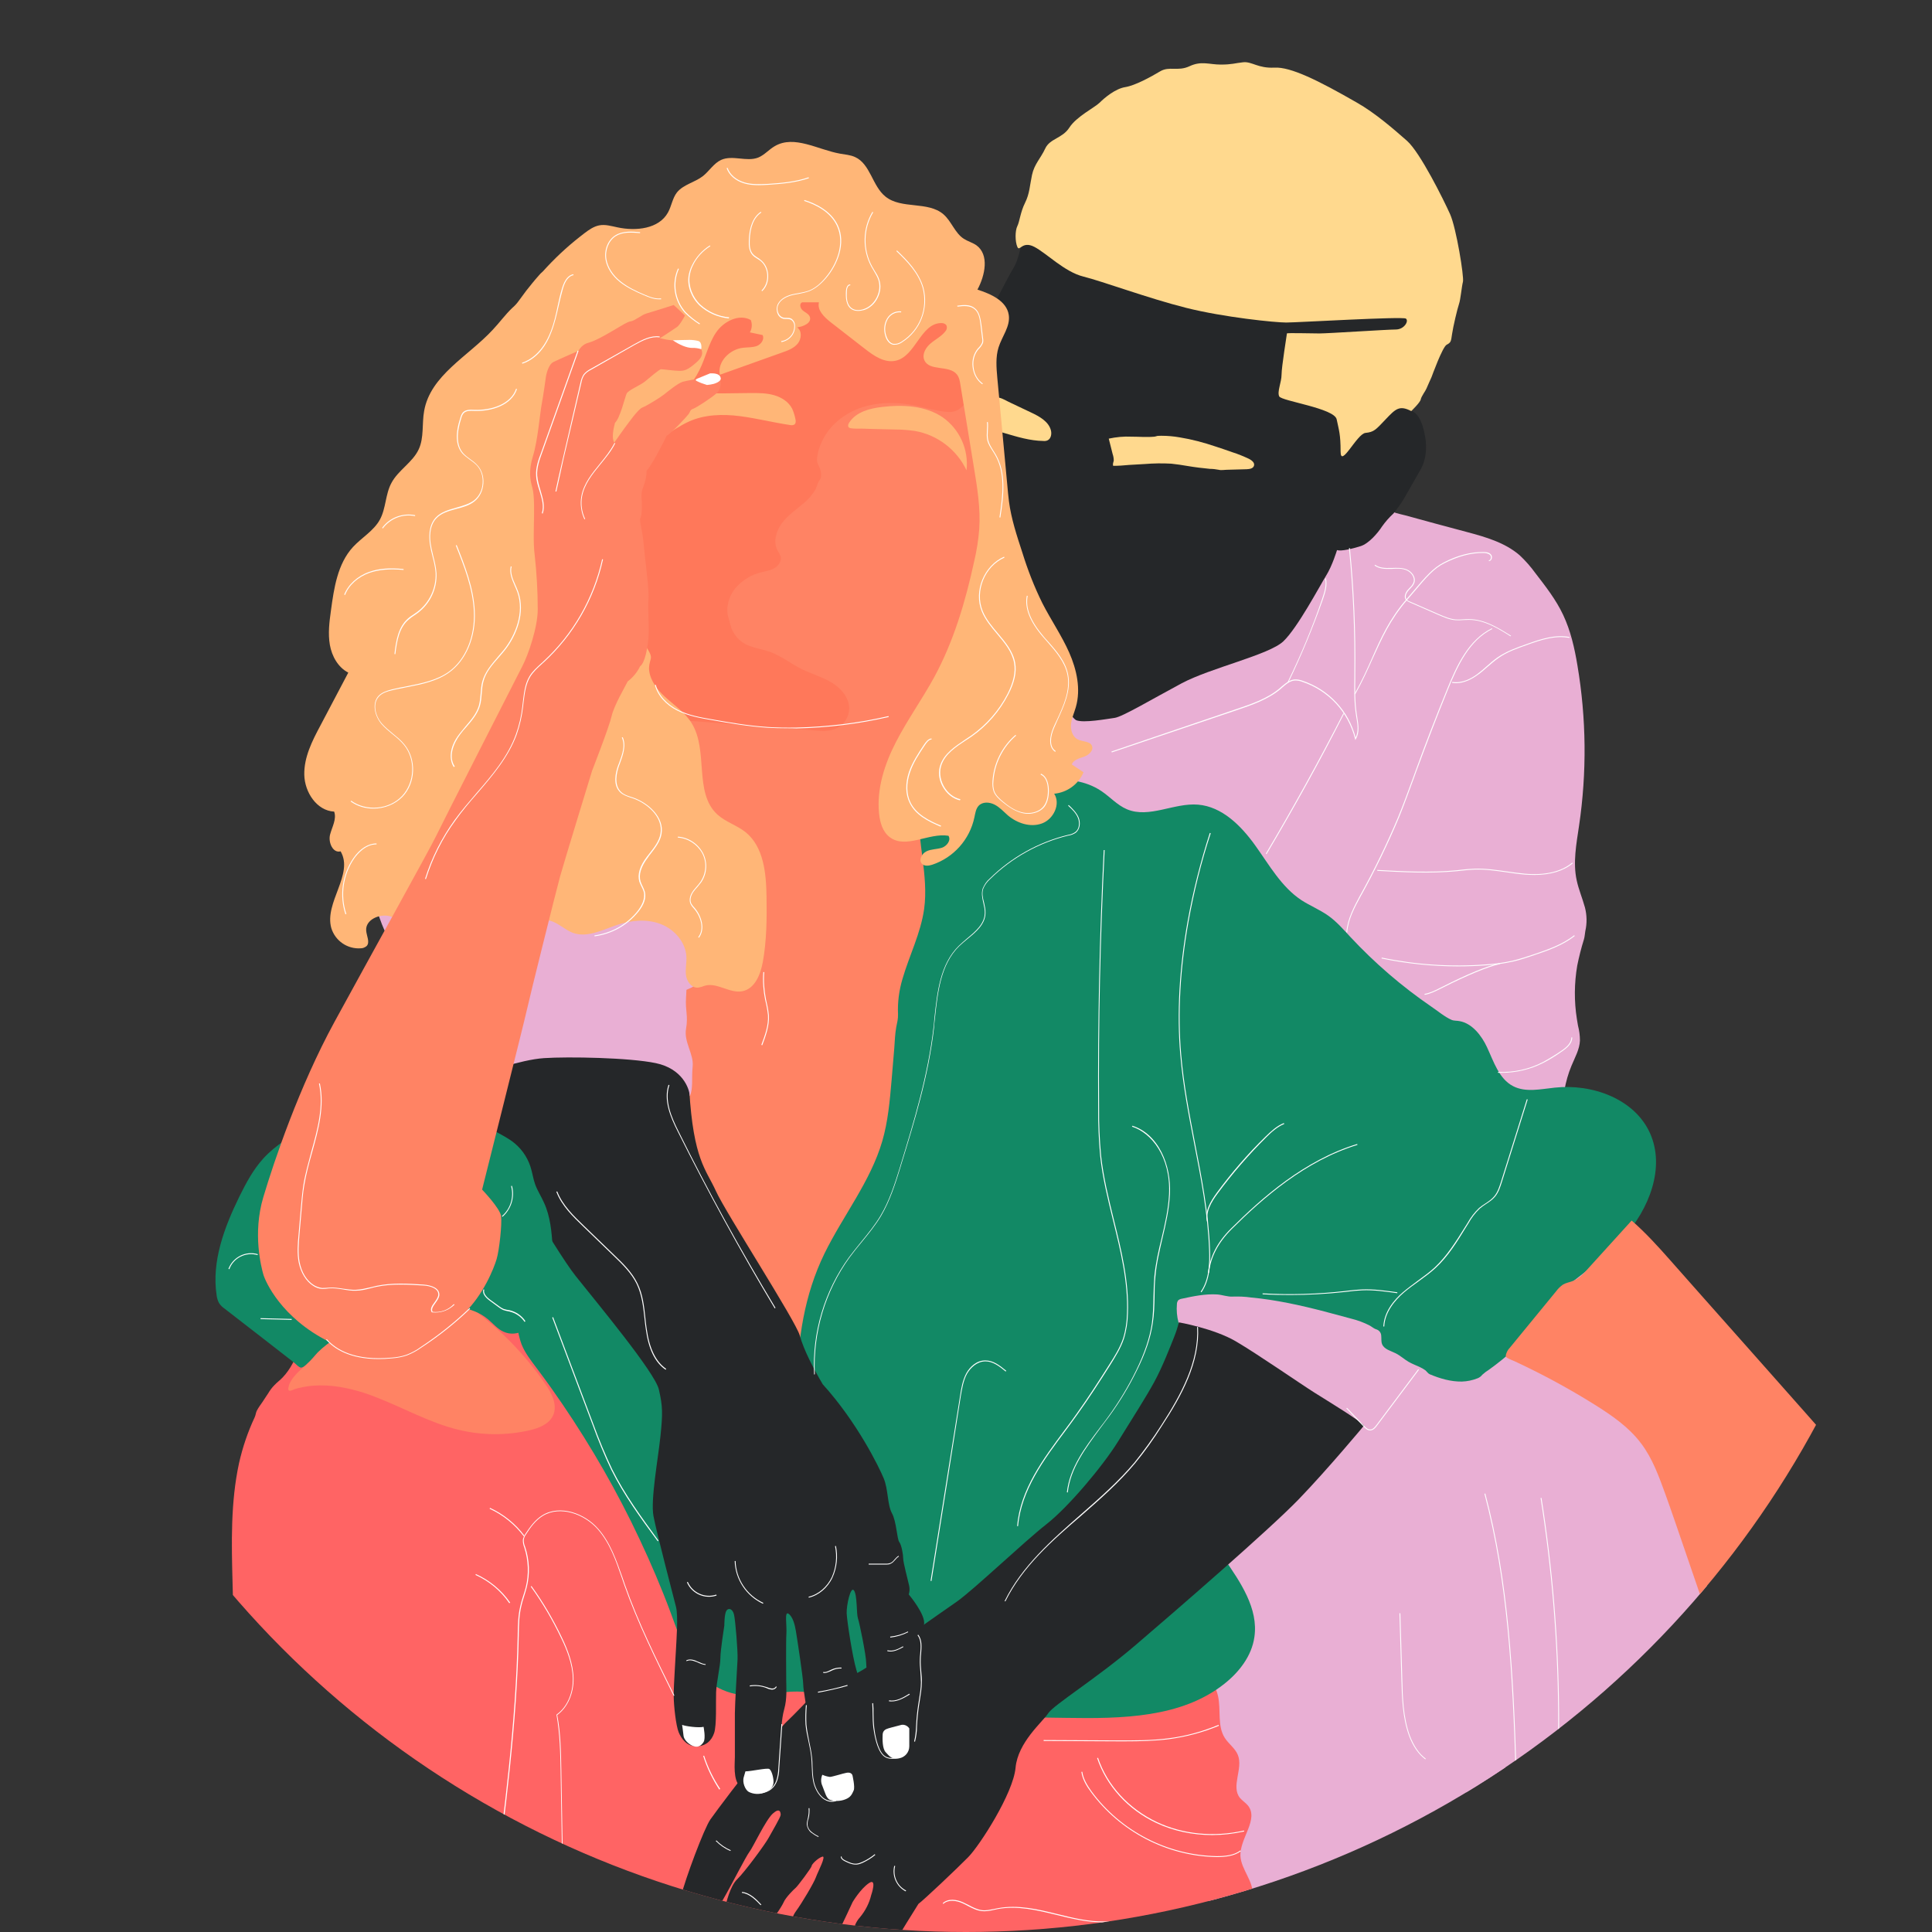 <?xml version="1.0" encoding="utf-8"?>
<!-- Generator: Adobe Illustrator 25.1.0, SVG Export Plug-In . SVG Version: 6.00 Build 0)  -->
<svg version="1.1" id="Calque_1" xmlns="http://www.w3.org/2000/svg" xmlns:xlink="http://www.w3.org/1999/xlink" x="0px" y="0px"
	 viewBox="0 0 1080 1080" style="enable-background:new 0 0 1080 1080;" xml:space="preserve">
<rect x="0" y="0" width="1080" height="1080" fill="#333333" stroke="none"/>
<style type="text/css">
	.st0{clip-path:url(#SVGID_2_);}
	.st1{fill:#E9AFD4;}
	.st2{fill:#252729;}
	.st3{fill:#FFD98E;}
	.st4{fill:#FF8364;}
	.st5{fill:#FF785A;}
	.st6{fill:#FF6464;}
	.st7{fill:#128965;}
	.st8{fill:#FFFFFF;}
	.st9{fill:#FFB677;}
</style>
<g id="Calque_2_1_">
	<g id="Details">
		<g>
			<defs>
				<circle id="SVGID_1_" cx="540" cy="540" r="540"/>
			</defs>
			<clipPath id="SVGID_2_">
				<use xlink:href="#SVGID_1_"  style="overflow:visible;"/>
			</clipPath>
			<g class="st0">
				<g>
					<path class="st1" d="M667.6,952.5c-5.3,47.2,4.7,94.6,14.5,141c60,6.5,122.4-16.1,164.3-59.5c2-2.1,4.1-4.4,4.8-7.3
						c0.6-2.6,0-5.3-0.7-7.9c-2.7-10.6-5.8-21-9.3-31.4c-4.2-12.3-9.5-25.2-20.2-32.7c-18.7-13.1-44.6-4.4-67-9.2
						c-12.5-2.8-23.6-9.8-31.5-19.8c-1.6-2-3.3-5.8-6-6.5c-3-0.7-6.3,3.4-8.4,5c-6,4.8-12.2,9.3-18.5,13.8
						C682.4,943.1,675.1,947.9,667.6,952.5z"/>
				</g>
				<g>
					<path class="st1" d="M820,297.4c10.5,2.8,21.3,5.9,29.5,13c3.2,3,6.2,6.4,8.8,10c5.7,7.4,11.5,14.8,15.5,23.3
						c4.2,8.9,6.4,18.6,8,28.3c5,29.6,5.3,59.9,0.9,89.6c-1.5,10.2-3.5,20.6-1.3,30.6c1.1,5.1,3.2,10,4.6,15.1
						c1.1,4.3,1.2,8.8,0.2,13.2c-0.3,1.6-0.3,3.1-0.8,4.7c-1.5,4.8-2.7,9.6-3.7,14.5c-1.7,9.9-1.8,20-0.2,30
						c0.2,1.2,0.4,2.4,0.6,3.6c0.7,2.7,1.1,5.5,1.1,8.4c-0.2,4.9-2.8,9.4-4.7,14c-7.5,17.8-5,37.7-7.3,56.5
						c-0.5,4.5-1.4,8.9-2.7,13.2c-0.6,2.1-2.2,4.5-2.4,6.7c-0.2,2,0,2.3,1.5,3.6c2.7,2.3,6.1,3.8,8.9,6.2c2.7,2.4,5.2,5,7.5,7.9
						c9.3,11.7,15,25.8,20.3,39.7l15.4,40.7c14.7,38.7,29.5,77.8,34.9,118.9c2.2,16.3,2.8,32.7,3.5,49.1l2.3,59
						c0.3,7.8,0.6,15.7,0.8,23.5c0.5,20.1,0.2,40.2-2.6,60.1c-1.4,9.8-3.5,19.6-6.4,29.1c-1,3.4-1.5,7.1-5.3,7.9
						c-4.5,1-9.8,0.4-14.5,0.6c-6.1,0.2-12.2,0.4-18.3,0.8c-3.8,0.2-7.3,1.2-11,1.8c-2,0.3-5.1,1.4-6.7,0.2
						c-1.8-1.5-3.5-3.1-5.1-4.9c-3.3-3.4-6.3-7-9.1-10.8c-5.7-7.6-10.8-15.6-15.8-23.7l-20.5-33.1c-6.4-10.4-12.9-20.8-18.4-31.7
						c-5.8-11.6-11.5-24.7-23.2-30.4c-8.1-4-17.7-3.5-26.1-6.9c-3.3-1.4-6.4-3.3-9.7-4.7c-4.4-1.8-9.2-2.6-13.9-3.4
						c-11.4-1.9-22.8-3.8-34.2-4.4c-6.1-0.3-12.3-0.3-18.4-1.3c-8.7-1.4-17-5-24.8-9.2c-8.3-4.5-16.3-9.8-22.2-17.2
						c-3.1-3.9-5.5-8.4-6.9-13.2c-1.6-5.6-0.7-10.7-0.8-16.3c-0.1-5.3-0.3-10.6-0.2-15.9c0.1-3.1,0.8-6.3,0.6-9.4s-1.5-5.8-3.3-8.4
						c-12.1-18.2-26.6-36-27.3-58.9c-0.5-17.3,7.2-33.5,14-48.9c3.5-7.9,7.1-16,9.4-24.3c2.1-7.3,2.6-14.7,3.5-22.1
						c0.9-7,3.3-13.6,6.9-19.7c4.4-7.4,10.8-13.5,14.3-21.4c4.2-9.5,3.7-20.2,3.1-30.6c-0.7-12.7-1.4-25.5-5-37.7
						c-2-6.5-4.6-12.9-7.7-19c-1.6-3.2-3.2-6.3-4.8-9.5c-1.2-2.4-3.2-4.9-4-7.5c-2.4-8.4-4.7-16.6-8.8-24.5
						c-3.9-7.7-9.3-14.4-16-19.8c-5.5-4.3-11.8-7.4-17.9-10.7c-20.7-11.1-39.9-24.6-59.2-38.1c-9.3-6.5-18.6-13.1-26.6-21.1
						c-8.5-8.5-15.3-18.4-23.3-27.4c-1.6-1.8-5.4-1.4-7.7-1.5c-3-0.2-6-0.2-9,0c-11.2,0.5-22.2,3.1-32.6,7.5
						c-2.7,1.2-5.3,2.4-7.8,3.8c-2.6,1.4-5,3.4-7.7,4.7c-1.7,0.8-3.3,1.7-4.8,2.7c-3.3,2.3-6.2,5.1-8.8,8.1
						c-5.3,6.3-9.1,13.8-12.1,21.4c-1.3,3.1-2.4,6.4-3.5,9.6c-9.4,28.9-14.2,59-14.2,89.4c0,5,0.1,10,0.4,15
						c0.3,5,1.3,10.3,1.1,15.2c-1.8,0.5-2.4-0.8-3-2.1c-0.9-1.6-2.1-3-3.5-4.1c-3-2.5-6.4-4.6-10-6.2c-7.5-3.4-15.7-5-23.9-5.9
						c-7.1-0.7-14.3-0.9-21.4-0.8l-43.3,0.2c-1.5,0-3.1-0.1-4.2-1.1c-1.2-1.2-1.1-3.2-0.9-5c4.5-32.2,10.6-64.3,11.3-96.8
						c0.2-9.1-0.1-18.2,1.3-27.1c1.5-9.6,4.9-18.9,8.3-28l16-43.3c5.6-15.2,11.4-30.6,20.4-44.1c13.3-19.7,32.9-34.3,55.6-41.4
						c18.9-5.8,39-6.1,58.3-10.5c15-3.4,29.3-9.3,43.3-15.5c5.9-2.6,13.3-2,19.7-2.7c8-0.9,16-1.9,23.9-3c18-2.5,35.9-5.4,53.8-8.6
						c17.2-3.1,34.4-6.4,51.5-10c6.6-1.4,13.2-2.8,19.8-4c10.4-2.1,21-3.5,31.6-4.2c5.3-0.3,10.6-0.3,15.9,0
						c1.9,0.1,3.8,0.4,5.7,0.7c0.8,0.1,1.6,0.1,2.4,0.1c3.2-0.2,6.4-0.2,9.5,0.2c12.9,1.7,27,4,35.5,13.9c5.8,6.8,7.9,15.9,14,22.5
						c2.4,2.6,6.4,3,9.7,3.9l16.1,4.4L820,297.4z"/>
				</g>
				<g>
					<path class="st2" d="M793.1,92c22.1,33,24.1,61.9,18.2,83.4s-22.6,54.3-22.6,54.3s3.9,0.2,6.5,8.3s3,17.4-1.1,24.5
						c-4.1,7.2-7.4,13-9.3,16.3S779,287,779,287c-2.4,2.2-4.6,4.7-6.5,7.4c-2.4,3.7-7.4,9.5-11.9,10.9s-10.7,3-13.2,2.2
						c0,0-2.6,8.7-6.1,14.3s-15.9,29.1-23.9,36.7s-40.6,14.8-56.9,23.5s-33,18.7-37.4,19.3s-17.4,3-21.5,1.3s-45.9-59.1-45.9-59.1
						l-5.1-108.2l1.1-57.4c0,0,12.2-23.9,15-28.4s3.7-12,5.7-16.9s6.8-34.4,13-40.6s19.9-28,44.6-37.5s41.7-18.2,67.8-13.3
						S771.9,60.4,793.1,92z"/>
				</g>
				<g>
					<path class="st3" d="M619.8,245.2c4.2-0.9,8.4-1.3,12.7-1.1c4.2,0,8.5,0.4,12.8,0c0.5-0.1,1.1-0.2,1.6-0.4
						c0.8-0.1,1.6-0.1,2.4-0.1c3.4,0,6.8,0.3,10.2,0.9c6.8,1.1,13.5,2.9,20,5.1c3.1,1,6.3,2.1,9.4,3.2c3.2,1,6.3,2.3,9.3,3.7
						c1.5,0.8,3.3,2.1,2.8,3.8s-2.5,1.9-4.1,2l-10.8,0.3c-1.5,0-3.4,0.4-4.9,0c-1.6-0.3-3.2-0.5-4.8-0.5c-4.2-0.4-8.4-0.9-12.5-1.6
						c-3-0.5-6.1-1-9.1-1.3c-5-0.3-10-0.2-15,0.2l-8.7,0.5c-2.9,0.3-5.9,0.5-8.8,0.5c-0.4-1,0.1-2,0.3-2.9c0-1.2-0.2-2.5-0.6-3.6
						L619.8,245.2z"/>
				</g>
				<g>
					<path class="st3" d="M564.8,225.1l11.6,5.5c4.7,2.2,9.9,5.1,11.1,10.1c0.5,2.1-0.1,4.7-2,5.5c-0.7,0.3-1.5,0.4-2.3,0.3
						c-7.4-0.1-14.6-2.3-21.7-4.4l-11.7-3.5c-0.3-0.1-0.4-2.3-0.4-2.6c0-0.9,0-1.8,0.1-2.6c0.3-1.7,0.8-3.4,1.6-5
						c1.2-2.3,4.3-6.9,7.4-6.1C560.7,222.8,562.8,224.2,564.8,225.1z"/>
				</g>
				<g>
					<path class="st3" d="M758.4,57.3c-21.4-12.3-36.9-20-46-19.5s-12.6-3.5-17.4-3s-6.2,1.3-12.6,1.3s-10.8-2.2-17.4,0.9
						s-11.3-0.2-16.5,2.9s-13.9,7.9-19.5,8.8s-11.7,6.1-14.3,8.7s-13,7.8-16.9,13.9s-10.9,6.1-13.5,11.7s-6.1,8.7-7.4,14.8
						s-1.3,10.4-3.9,15.6s-3,10.4-4.3,13s-1.3,8.6,0,11.6s2.6-3.6,9.5,0s16.9,14,27.4,16.6s36.4,12.2,57.5,17.5s49.8,8.2,55.9,8.2
						s65.1-3.5,66.9-2.2s-0.9,6.1-5.7,6.1s-37.8,2.2-42.6,2.2s-18.2-0.4-18.2,0s-3,18.7-3,23s-2.6,9.6-1.3,12.2s30.8,6.6,32.1,12.8
						s2.2,8.4,2.2,18s9.1-9.9,13.9-10.4s5.7-1.7,11.3-7.6s7.7-8,14.3-4.6c0,0,5-4.8,5.3-6.5s2.7-4.8,3.2-6.1s2.6-5.8,2.8-6.3
						s6.1-16.9,8.5-18.2s2.4-1.7,3-5.9s3-14.3,3.9-16.9s1.5-9.8,2.2-12.4s-3.7-30-7.2-37.8s-16.7-34.5-24.1-41
						S768.8,63.2,758.4,57.3z"/>
				</g>
				<g>
					<path class="st4" d="M534.3,174.3c1.7,3.5,4.4,8.2,3.8,12.4c-0.4,1.8-0.5,3.7-0.4,5.6c0.5,5.4,2.3,10.6,4,15.7
						c15,48.9,12.9,101.5-6,149c-3.7,9.1-7.9,18-11.3,27.2c-1.7,4.6-3.1,9.3-4.2,14.1c-0.5,2.2-0.5,4.8-1.3,6.8
						c-0.7,1.8-1.6,3.4-2.1,5.3c-1.4,4.6-2.6,9.3-3.5,14c-0.3,1.8-0.9,3.5-1.2,5.2s0.3,4,0.6,5.9c1.2,7.6,3.6,15.4,9.2,21
						c2.5,2.5,5.6,4.5,8.2,7c5.2,5.1,8,12.3,9.1,19.5c1,6.4,0.2,12.6,0.4,18.9c0,1.8,0.6,3.6,0.5,5.4c-0.2,4.2-1.6,8.6-2.4,12.8
						l-4.3,21.4l-11.9,59.8l-21.9,102.6l-38.7,65.2l-8.7,11.8l-52.6,2.2l-87.3-167.3l65.6-60.4l0.5-0.2c3.3-1.2,7.2-2.3,10.1-4.3
						c1.7-1.2,2.9-3.7,4-5.4c1.3-2,2.5-4.1,3.7-6.2c4.7-8.3,8.4-17.2,11.1-26.4c1-2.9,1.5-5.9,1.6-8.9c-0.1-4.2-1.7-8.2-3.6-12
						c-13.5-28-37.4-50.8-46.6-80.4c-2-6.4-3.2-13.1-4.6-19.6c-1-4.8-2.1-9.5-3.5-14.1c-1.3-4-3.4-7.7-4-11.9
						c-0.5-3.5-2.2-7-3.3-10.4c-2.6-7.9-4.8-15.9-6.8-24c-5-21.1-8.1-43.4-5.3-65.1c3.8-29.2,12.5-60.3,32.6-82.7
						c5-5.6,11.2-9.3,17-13.9c20.4-16.1,48.3-17.2,73.1-17.8l29.5-0.7c9.7-0.2,19.7-0.4,29,2.5C523,157.4,529.8,165,534.3,174.3z"/>
				</g>
				<g>
					<path class="st5" d="M437.6,142.5c7.8-2,15.7-3.4,23.7-4.1c12.8-1.1,25.6-0.5,38.2,1.9c11.9,2.3,23.7,6.2,33.5,13.2
						c3.3,2.2,6.2,5.1,8.4,8.4c2,3.2,3.1,6.9,4.2,10.5c2.4,7.9,4.8,16,4.8,24.3c0,11-4.2,21.6-11.7,29.7c-1.1,1.3-2.5,2.4-4.1,3.2
						c-1.8,0.7-3.8,0.9-5.7,0.6c-5.5-0.5-10.9-2.1-16.3-3.3c-12.2-2.6-25.4-2.4-36.5,3.2c-3,1.5-5.8,3.4-8.4,5.7
						c-4.1,3.6-7.2,8.2-9.2,13.2c-1,2.5-1.6,5.2-1.8,7.9c0,1,0.2,2,0.7,2.9c1.2,2.3,2.2,5.4,1.2,7.9c-0.3,0.5-0.6,1-0.9,1.4
						c-0.8,1.4-1.1,3.1-1.9,4.6c-1.8,3-4.1,5.7-6.9,7.9c-4.1,3.5-8.7,6.6-11.9,11s-4.9,10.5-2.3,15.2c0.7,1,1.2,2,1.7,3.2
						c0.7,2.5-1.1,5.1-3.3,6.5s-4.9,1.7-7.4,2.4c-5.8,1.3-11,4.6-14.8,9.1c-3.4,4.3-5.4,10.8-3.7,16.3c0.8,2.5,1.2,5.1,2.4,7.5
						c1.2,2.4,3,4.5,5.2,6.1l0.1,0.1c4.5,3.1,10.4,3.6,15.5,5.4c6.4,2.3,11.7,6.6,17.7,9.6c5.5,2.7,11.5,4.4,16.7,7.5
						s9.9,8.4,9.9,14.5c0,4.6-2.7,8.9-6.8,11c-3.9,2-8.5,1.7-12.9,1.3l-73-5.6c-3.5-0.1-7-0.9-10.2-2.4c-1.4-0.7-2.7-1.7-3.7-3
						c-0.5-0.6-0.6-1.5-1-2.2c-0.7-1-3-1.3-4.2-1.7l-6.8-2.3c-6.3-2.2-12.9-4.5-17.2-9.6c-2-2.6-3.6-5.4-4.8-8.4
						c-3.9-8.2-7.2-16.6-9.9-25.2c-6.7-22.6-6.4-46.5-5.3-70.1c0.4-9.4,1-18.9,2.8-28.1c2.1-10.4,5.8-20.5,9.5-30.5
						c5-13.4,10.2-27.3,20.2-37.6c5.6-5.7,12.5-10,19.4-14c6.6-3.8,13.4-7.2,20.4-10.2c3-1.2,6.1-2.4,9.2-3.4c2.7-0.9,5.6-2,8.4-2.1
						c2.5-0.1,4.3-1,6.6-2c2.7-1.2,5.4-2.3,8.2-3.4C428.3,145.2,433,143.8,437.6,142.5z"/>
				</g>
				<g>
					<path class="st4" d="M275.9,734.7c12.1,9.2,23.4,19.9,30.4,33.4c2.5,4.8,8.4,10,8,15.3c-0.6,9.7-8.9,17.7-18.2,20.4
						s-23.4,3.1-32.6,0.1s-18-7.3-27.3-10c-23.9-7.1-50.4-5.8-73.6-15.1c-1.4-0.5-2.8-1.2-3.4-2.5c-1-2.1,0.7-4.4,2.2-6.1
						c11.2-12.6,22.9-25.5,38.3-32.2c9.9-4.3,20.7-5.7,31.3-7c5.4-0.6,10.8-1.2,16.2-2c4.3-0.7,8.4-2,12.8-1.2
						c2.8,0.3,5.6,1.1,8.2,2.2C271,731.2,273.5,732.8,275.9,734.7z"/>
				</g>
				<g>
					<path class="st6" d="M161.5,777.3c0.8,0.5,2.3-0.4,3.1-0.7c1.1-0.4,2.3-0.7,3.4-0.9c9.4-2.2,19.4-1.3,28.7,1
						c4.5,1.1,8.9,2.5,13.1,4.2c15.7,6,30.4,14.5,46.7,18.4c12.9,3.1,26.4,3.2,39.3,0.3c5.3-1.2,11.1-3.4,13.4-8.4
						c2.6-5.8-0.8-12.5-4.5-17.7c-11-16-24.6-30-40.2-41.6c0.5-0.4,1.1-0.6,1.7-0.7c2-0.5,4.2-0.2,6,0.8c1.2,0.6,2.3,1.3,3.3,2.1
						c0.8,0.6,1.5,1.4,2.4,2c2.3,1.4,5,1.1,7.6,1.6c6.4,1.4,12.3,4.6,16.9,9.3c6.8,6.5,11.4,14.9,16.2,23
						c20.7,35.4,45.6,68.2,70.3,101c14.5,19.2,30.1,39.2,52.3,48.5c27.5,11.5,57.5,3.8,84.7-4.5c1.9-0.6,3.8-0.7,5.8-1.2
						c3-0.8,4.9-1.5,8.1-0.5c2.9,1,5.7,2.4,8.3,4c9.2,5.2,20.4,5.4,31,5.5l49.9,0.3c10.4,0.1,21.1,0.2,30.9,3.7s18.8,11.2,21,21.4
						c1.7,7.8-0.5,16.5,3.7,23.2c2.2,3.5,5.9,5.9,7.4,9.7c3,7.6-4,17.5,1.1,23.9c1.3,1.6,3.2,2.7,4.5,4.3c6.2,7.7-4.5,18.2-4.2,28
						c0.3,7.9,7.8,14.6,6.7,22.4c-0.8,5.4-5.8,10.1-4.9,15.5c1,6.4,9.2,8.6,13.3,13.6c6.6,7.8,1.3,20.8-7.7,25.7s-19.8,4.2-30,3.6
						c-30-1.9-60-2.1-90-2.3h-4.4L479,1115l-48.8-0.3c-8-0.1-16.2,0.3-24.2-0.2c-4.4-0.3-6.1,0.4-10.6,2
						c-16.4,5.8-34.6,4.5-51.3,0.8c-7-1.5-13.9-3.4-20.9-4.3c-11.2-1.4-22.5-0.2-33.8,0.6c-44.3,3.2-88.9,0.3-133.2-2.6
						c-2.7-0.2-5.6-0.4-7.9-2c-2.9-2.2-3.8-6.1-4.4-9.7c-9.9-56.4-11.3-114-12.8-171.2l-1.1-43.3c-0.6-22.4-1.1-45,3.6-66.8
						c2-8.9,4.9-17.5,8.8-25.8c0.5-1.1,0.6-2.4,1.1-3.5c0.9-1.7,2-3.3,3.1-4.8l3.3-5c1-1.7,2.2-3.3,3.6-4.7c1.4-1.5,3.1-2.7,4.5-4.2
						c2.2-2.3,4-4.9,5.5-7.7c0.6-1.1,1.2-2.2,1.7-3.4c0.6-1.3,1.9-2.3,2.8-3.3c0.7-0.9,1.6-1.6,2.6-2.1c2-0.8,4.3,0,6.4,0.9
						c0.4,0.2,0.9,0.5,0.9,0.9c0,0.2-0.1,0.4-0.2,0.5c-0.6,0.9-1.3,1.8-2.1,2.7c-2.6,3-5.8,5.4-8.6,8.2c-1.4,1.3-2.7,2.8-3.8,4.4
						c-0.5,0.8-1,1.6-1.4,2.5C161.5,774.6,160.7,776.7,161.5,777.3z"/>
				</g>
				<g>
					<path class="st7" d="M554.1,439.5c20.9-1.3,43.9-9,61.4,2.6c5,3.3,9,8,14.5,10.3c12.4,5.2,26.3-3.7,39.7-2.6s24,11.7,31.9,22.7
						s14.7,23.3,25.9,30.7c4.8,3.1,10.2,5.3,14.9,8.6c4.7,3.3,8.5,7.7,12.4,11.9c13.6,14.6,28.8,27.7,45.3,39
						c3.6,2.4,7.4,5.7,11.3,7.4c1.4,0.6,2.9,0.4,4.4,0.7c7.2,1.2,12.5,8.3,15.4,14.5c3.8,8.1,6.7,17.8,14.7,21.9
						c7,3.6,15.4,1.6,23.2,0.8c20.9-2.3,44.5,6.2,53.2,25.3c8.8,19.4-0.5,42.7-14.8,58.5c-5.6,6-11.6,11.5-18.1,16.6
						c-3.1,2.5-6.2,4.9-9.3,7.3c-1.5,1.2-3.5,2.2-4.7,3.7c-1.8,2.3-3.2,5.2-5,7.6c-3.4,5-7.2,9.8-11.2,14.3
						c-8,9.1-17,17.3-26.9,24.4c-1.3,0.8-2.5,1.7-3.7,2.8c-0.7,0.9-1.6,1.6-2.7,2c-2.8,1.1-5.7,1.7-8.7,1.8
						c-6.2,0.1-12.3-1.7-18-4.1l0,0c-0.9-0.4-1.6-1.5-2.4-2.2c-1-0.7-2-1.3-3.1-1.8c-2.1-1-4.4-1.8-6.4-3c-2.4-1.4-4.5-3.4-7.1-4.7
						c-2.8-1.4-6.4-2.2-7.6-5.1c-0.6-1.5-0.3-3.2-0.5-4.9c-0.1-1.5-1.1-2.8-2.5-3.3c-1.5-0.4-2.5-1.4-3.9-2.2
						c-3.3-1.7-6.8-3-10.5-3.9c-5-1.3-9.9-2.7-14.9-4c-13.5-3.5-27.1-6.5-41-7.8c-3.4-0.5-6.8-0.6-10.2-0.5c-2.8,0.2-5.8-1-8.7-1.2
						c-6.7-0.4-13.3,1-19.8,2.4c-0.7,0.1-1.4,0.4-2,0.9c-0.4,0.6-0.7,1.3-0.7,2.1c-0.3,3.5,0,6.9,0.9,10.3c0.5,1.5,0.8,3.1,0.9,4.7
						c0,2.6-1.3,4.9-2.5,7.1c-7.2,13.6-11,28.7-11.1,44c0,3.2,0.1,6.4,0.4,9.5c0.1,1.5,0.2,2.9,0.4,4.4c0.2,1.7,1.5,3.3,2.4,4.8
						c2.1,3.7,4.1,7.5,6.2,11.2c6.7,12,13.9,23.8,21.4,35.3c2.4,3.6,4.8,7.2,7.3,10.8c9.2,13.3,19.4,28.1,17,44.1
						c-1.5,10.5-8.5,19.5-16.7,26c-24.1,19.2-57.7,19.6-88.5,19.1l-68.5-1c-11.8-0.2-23.7-0.4-35.2-2.8
						c-15.6-3.3-30.5-10.7-46.5-10.9c-10.7-0.1-21.4,3.1-32,1.8c-13.5-1.7-25.6-11.4-30.8-23.9c-1.2-2.9-1.5-6-2.8-8.8
						c-0.6-1.3-1.3-2.4-1.8-3.7c-2.5-6.8-5-13.7-7.7-20.4c-5.4-13.5-11.4-26.8-17.8-39.8c-12.9-26.1-27.9-51.1-44.7-74.8
						c-2.8-3.9-5.6-7.8-8.5-11.6c-3-4-6.2-8.1-8.1-12.8c-1.7-4.6-2.6-9.5-2.5-14.3c-0.1-15.4,5.2-30.6,4.1-46
						c-0.6-8-2.9-15.9-2.8-23.9s3.5-16.8,10.8-20.1c10.5-4.7,21.8,3.7,30.2,11.6l55.8,52.5c20.9,19.6,41.9,39.5,58.2,63.1
						c0.6-25.8,4.1-50.4,15.5-73.8c10.4-21.2,25.7-40.2,32.3-62.8c3.2-11,4.2-22.5,5.2-34l1.5-17.9c0.3-3.9,0.4-7.9,1.1-11.8
						c0.5-2.6,1.1-4.6,1-7.3c-0.3-6.7,0.6-13.3,2.5-19.7c3.8-13.1,10.2-25.5,12.1-39.1c2.6-18.8-4.1-37.7-2.7-56.6
						c0.3-3.8,1-7.8,3.4-10.8c1.9-2.4,4.8-3.7,7.8-3.4C535.2,438.2,544.4,440.1,554.1,439.5z"/>
				</g>
				<g>
					<path class="st2" d="M762.5,796.9c0,0-20.2,24.3-36.5,41.2s-69.1,62.6-91.2,81.5S589,953,585.9,957.8s-16.9,16.1-18.2,30.4
						s-20,43.4-26.5,50s-24.8,23.9-27.8,26.1c-2,3.3-11.3,17.8-14.5,24.1s-6.5,14.3-9.8,18.9c-2.4,0.3-23.9,0.2-23.9,0.2
						s6.3-13.9,10.9-19.6c0.2-2.6-0.2-10.9,4.6-16.1c3-3.6,5.2-7.8,6.3-12.4c0,0,3.5-10-1.3-6.7s-9.1,10.6-9.1,10.6
						s-5.6,12.2-7.6,15.9s-6.3,10.6-7.8,13.5s-6.7,14.9-6.7,14.9l-25.8-0.1c0.2-2.4,1-4.7,2.4-6.7c2.2-2.8,8.7-15.6,9.1-18.2
						s1.5-9.8,4.8-14.3s10-15.8,11.1-18.9s6.1-12.4,3.5-11.5s-5.9,4.3-5.9,5.2s-7.8,11.3-8.9,12.2s-5.6,5.4-6.7,8s-7,11.3-9.3,13
						s-9.6,13.9-9.6,13.9s-6.5,10.2-8.2,11.3s-10.2,4.3-13.7,0.9s-6.5-5.9-3.7-16.5s12.2-21.3,12.2-21.3s2.2-10.2,6.3-14.1
						s15.6-19.5,17.6-23.2s6.7-11.5,6.7-12.8s-0.4-4.3-4.4-0.7s-11.1,18.9-13,21.3s-11.1,20.4-12.8,23.2s-8.9,16.7-12.6,18.7
						s-7,3.5-10-0.2s-5.6-6.1-3-16.5s13-38.2,16.5-43.2s19.2-25.8,23.8-31s14.4-19.5,18.7-23.5s14.5-14.8,16.5-16.7
						s23.5-8.9,31.9-16.5s37.4-27.4,46.9-34.1s37.6-33.5,50-43.2s31.6-32.6,40.1-46.3s15.6-24.8,20.2-33.2s9.1-20.1,11.1-25.1
						c1.1-2.7,2-5.5,2.7-8.3c0,0,19.5,3.4,31.8,10.6s36.2,23.8,44,28.7S760.2,794.1,762.5,796.9z"/>
				</g>
				<g>
					<path class="st2" d="M385.3,609.2c0,0,0.6-16.9-32.8-21.3s-67.6,6.3-68.9,8s-10,38.7-10,38.7s36.1,63.5,48.2,78.7
						s44.3,53.9,46.5,63.4s2.2,13.5,0.9,26.1s-5.6,35.6-3.9,44.7s11.3,45.6,12.6,50.8s0.2,18.5,0,23.2s-1.3,20-1.3,26.1
						s1.3,17.2,2.8,20.8s4.6,7.8,9.8,7.8s8.5-3,10-7.4s0.9-17.2,1.1-22.8s2.4-14.8,2.4-19.1s2.2-18.2,2.2-18.2s0-6.3,1.1-8.2
						s3.5-1.3,4.3,2s2.2,20.6,2,25s-1.5,25-1.5,30.2v24.5c0,3.3-1.1,12.8,2.8,16.3s13.2,9.3,21.1-3c1.2-5,1.9-10.1,2-15.2
						c0.2-2.6,0-4.3,0-8s0-10.9,1.7-16.9s1.1-12.4,1.1-16.1s-0.2-21.3,0.1-26.1s-1.2-12.8,1.2-11.1s3.5,6.1,4.1,9.6
						s4.1,26.5,4.1,29.8s2.6,17.2,2.8,21.5s3.2,23,3.2,25.8s-0.4,12.6,4.4,15.4s13,5.9,17.8-3s3.5-20,3.3-24.3s-1.5-20.4-0.7-26.1
						c1.1-5.8,0.7-11.8-1.1-17.4c-2.2-7.4-5.2-27.2-5.4-31.5s2.2-15.6,4.1-12.8s1.3,13,2.2,15.6s4.6,20.8,4.6,24.8
						s2.4,16.5,2.4,19.1s0.2,18.7,2,22.8s2.4,10.2,6.3,11.3s13.5,0.7,15.6-13c1.7-12.5,2.3-25.2,1.7-37.8
						c-0.4-6.3-1.1-19.1-1.1-19.1s4.1,0.7,5.4-4.6s-8.5-16.9-8.5-16.9c0.5-1.6,0.6-3.3,0.2-5c-0.6-2.8-3.3-12.8-3.3-15
						s-0.9-7.6-2.2-9.3s-1.5-11.3-4.1-16.1s-2-13.2-4.6-19.5s-14.8-31.3-34.1-52.6c-5-8.5-10.6-19.1-12.8-27.2s-41.5-68.8-46.9-80.8
						S387.6,648.5,385.3,609.2z"/>
				</g>
				<g>
					<path class="st1" d="M392.1,526.1c-8.9,16-8.1,24.2-8.6,31.6s1.3,10,0,17.4s4.4,14.1,3.7,21s0.4,12.3-1.6,16.7
						c-0.2-4.4-4.2-15.4-19-18.5s-49-3.7-62.5-2.8s-34.8,8.8-34.8,8.8l-54.3-80.1c0,0-10-20.7-6.9-39.8s42.6-49.5,42.6-49.5
						L395,457.3L392.1,526.1z"/>
				</g>
				<g>
					<path class="st8" d="M496.8,966.1c-1.8,0.5-3.3,1.3-3.4,3.6s-0.2,7.8,1.7,9.8s3.5,4.4,7.6,3.4c3.2-0.6,5.6-3.4,5.6-6.7
						c0-2.5,0-10,0-10c-1.1-1.7-3.2-2.5-5.1-1.8C499.6,965.3,496.8,966.1,496.8,966.1z"/>
				</g>
				<g>
					<path class="st8" d="M476.5,992.3c-0.5-1.1-1.5-1.6-3.3-1.3s-8,2.3-9.3,2.3c-1.5-0.2-2.9-0.6-4.2-1.2c-0.9,2-0.9,4.3,0,6.2
						c1.5,3.6,2.2,7.3,4.5,7.9c2.7,0.8,5.6,0.7,8.2-0.3c3.3-1.2,3.9-3.1,4.8-5S476.5,992.3,476.5,992.3z"/>
				</g>
				<g>
					<path class="st8" d="M416.7,990.2c3.3,0,12.2-2.1,13.4-1.3s2.2,4.3,2.3,6.8s-1,4.5-4.7,6.2c-2.9,1.3-6.3,1.2-9.1-0.2
						c-2-1.1-3.8-5.3-2.8-8.4L416.7,990.2z"/>
				</g>
				<g>
					<path class="st8" d="M381.3,964.2c1.8,0.8,9.4,1.8,12,1.1c0,0,1.3,6.4,0,8.5s-3.1,3.2-5.7,2.3s-5.3-3.6-5.5-5.8
						S381.3,964.2,381.3,964.2z"/>
				</g>
				<g>
					<path class="st8" d="M384.6,1062.7c-2.3,0-3.2,2-4.9,4.8s0.3,6.3,1.1,7.3s4.1,2.7,6.2,2.3s4.2-2.3,5.5-4.9c1-2,0.7-4.3-0.6-6
						C391.2,1065.4,384.6,1062.7,384.6,1062.7z"/>
				</g>
				<g>
					<path class="st8" d="M396.8,1088.9c3.7,3,7.7,5.7,11.9,8c0,0-1.9,5.3-4.5,6.6c-4.8,2.4-9.5-1-11-4.1s-1-5-1-5L396.8,1088.9z"/>
				</g>
				<g>
					<path class="st9" d="M301.2,154c-2.5,2.8-4.8,5.7-7.1,8.6c-1.4,1.9-2.8,3.8-4.2,5.7c-1,1.4-2.2,2.7-3.5,3.8
						c-4,3.8-7.2,8.3-11,12.3c-13.7,14.8-34.8,25.4-38.3,45.3c-1.3,7.1,0,14.9-3,21.4c-3.4,7.4-11.5,11.7-15.3,18.9
						c-3.4,6.3-3,14.1-6.4,20.4s-10.2,10.1-15.1,15.4c-8.6,9.4-10.6,22.9-12.3,35.5c-0.9,6.4-1.7,12.9-0.6,19.2s4.6,12.6,10.3,15.5
						l-15.6,29.6c-4.6,8.6-9.2,17.7-9,27.5s7,20.1,16.7,20.6c1.5,4.2-1.2,8.6-2.3,12.9s1.6,10.5,5.9,9.3c7.5,12.8-9.2,28.6-5.2,42.9
						c2.2,7.2,9.1,11.9,16.6,11.3c1.1,0,2.2-0.5,3.1-1.2c2.1-2.1,0-5.7-0.2-8.7c-0.5-6,7.4-9.6,13.3-8s10.3,6.2,15.7,9
						c2.1,1.1,4.3,2,6.6,2.5c4.8,1.2,9.1,0.7,14,0.2c1.8-0.1,3.5-0.3,5.3-0.8c2.5-0.7,5-1.5,7.6-2.2c10-2.7,20.2-4.8,30.5-6.2
						c3.3-0.5,6.7-0.8,9.9,0c4.6,1.3,8.2,5.1,12.7,6.8c8.1,2.9,16.6-1.8,24.8-4.5c7.8-2.6,16.4-3.4,24.1-0.5s14,10,14.5,18.2
						c0.2,3.5-0.7,7.1-0.2,10.6s3.2,7.1,6.7,6.8c1.3-0.2,2.6-0.6,3.9-1.1c6.9-1.9,13.9,4.5,20.9,3.1s10.1-9.3,11.4-16.2
						c2.2-12.1,2.3-24.5,2.1-36.8c-0.2-13-1.6-27.7-11.7-35.9c-4.9-3.9-11.2-5.7-15.8-9.9c-13.3-12.2-4.8-35.8-14.4-51.1
						c-3.7-6-9.8-10-15-14.8c-4.1-3.8-8-8.8-8.7-14.5c-0.3-2.5,0.3-4.4,0.9-6.6c0.5-2.1-1.2-4.4-2.2-6.2c-2.5-4.5-5.7-8.6-8.4-13
						c-12.8-21.4-14.2-47.9-3.7-70.6c2-4.1,4.3-8.1,5.9-12.3c2.1-5.7,2.9-11.9,5.1-17.6c6.2-16.1,22.8-26.2,30.5-41.7
						c3.4-6.8,5-14.6,9.2-20.9s12.9-10.8,19.5-7.1c0.9,2.3,0.7,4.8-0.5,6.9l7.1,1.5c1.2,2.3-0.8,5.2-3.2,6.1s-5.1,0.7-7.7,1
						c-7.4,0.8-14.5,7.8-13,15.1l35-12.5c3.2-1.1,6.5-2.4,8.6-5s2.4-7.1-0.4-9c3.5-0.4,8.3-2.5,7.1-5.9c-0.6-1.7-2.6-2.4-4-3.6
						s-2-3.8-0.3-4.5h9.4c-1.1,4.4,2.9,8.2,6.4,11l19.3,15c5.1,4,11.1,8.1,17.4,6.6c10.9-2.6,13.7-20.5,24.9-21
						c1.3-0.1,2.9,0.3,3.4,1.6c0.3,1.1,0,2.3-0.8,3.1c-2.2,2.8-5.5,4.4-8.2,6.7s-4.9,6-3.5,9.3c2.7,6.4,13.9,2.6,18.2,8
						c1.3,1.6,1.7,3.8,2,5.9c2.5,15.3,5,30.6,7.5,45.9c1.9,11.5,3.8,23.1,3,34.8c-0.5,6-1.4,11.9-2.8,17.8
						c-4.9,22.6-11.5,44.9-22.5,65.1c-6.7,12.2-14.8,23.5-21.2,35.9s-10.9,26.2-9.5,40c0.5,5,2,10.3,6,13.3c9,6.8,21.7-2.6,32.8-0.8
						c1.6,2.5-0.9,5.8-3.7,6.7s-5.9,0.7-8.6,2s-4.6,5.1-2.4,7.1c1.4,1.3,3.7,1,5.6,0.4c12-4,21-14.1,23.6-26.5
						c0.5-2.3,0.8-4.8,2.4-6.5c2.2-2.3,6-2.1,8.9-0.6s5,3.9,7.4,6c5.2,4.4,12.6,6.9,19.1,4.5s10.5-10.9,6.8-16.6
						c7.3-0.7,13.6-5.3,16.4-12l-6.6-4.4c1.1-2.6,4.3-3.4,6.9-4.3s5.5-3.5,4.4-6.1s-5.1-2.2-7.8-3.5c-3-1.4-4.2-5.2-3.9-8.5
						s1.8-6.4,2.7-9.6c2.9-10,0.5-21-3.7-30.5s-10.2-18.2-15-27.6c-4.5-9.1-8.2-18.6-11.2-28.3c-3.1-9.5-6.2-18.8-7.5-28.7
						c-0.4-3-0.6-5.9-0.9-8.9c-1.9-20-3.7-40.1-5.6-60.1c-0.5-5.7-1-11.6,0.7-17c1.9-6.1,6.7-11.8,5.7-18.2
						c-1.2-7.8-10-11.7-17.5-14.1c4.3-8,6.7-19.5-0.6-24.8c-2.2-1.5-4.8-2.2-7-3.6c-5-3.2-6.9-9.8-11.4-13.7
						c-8.7-7.5-23.5-2.7-32.4-9.9c-7.4-5.9-8.4-18.2-17-22.1c-2.6-1.2-5.6-1.4-8.4-1.9c-12.4-2.2-25.6-10.6-36.5-4.2
						c-3.3,1.9-5.8,5-9.3,6.4c-6.5,2.5-14.3-1.6-20.7,1.3c-4.1,1.9-6.6,6.2-10.1,9c-4.6,3.6-11,4.7-14.6,9.2c-2.5,3.2-3,7.6-5,11.2
						c-5.1,9.2-17.9,10.5-28.2,8.3c-3.4-0.7-6.9-1.8-10.3-1.1c-3,0.6-5.6,2.4-8.1,4.3c-0.9,0.7-1.8,1.4-2.7,2.1
						c-7.4,5.8-14.3,12.3-20.6,19.3C302.5,152.5,301.8,153.3,301.2,154z"/>
				</g>
				<g>
					<path class="st9" d="M474.8,236.1c3.8-5.8,11.3-7.8,18.2-8.6c11.7-1.4,24.3-0.8,34,5.8c9.5,6.7,14.6,18.1,13.3,29.6
						c-5.5-11.6-16.3-19.8-28.9-22c-3.6-0.5-7.2-0.8-10.8-0.8l-12.7-0.3l-6.3-0.2c-2,0-4,0.1-6-0.2S473.9,237.4,474.8,236.1z"/>
				</g>
				<g>
					<path class="st9" d="M419.8,219.7c4.3,0,8.7,0,12.9,1.2s8.1,3.7,10.1,7.5c0.8,1.8,1.4,3.7,1.8,5.6c0.3,1.1,0.4,2.6-0.5,3.3
						c-0.7,0.4-1.6,0.5-2.4,0.3c-9.5-1.4-18.8-3.8-28.3-5s-19.5-0.9-28.2,3c-5.2,2.3-9.8,5.8-14.8,8.4c-0.9,0.5-2.2,0.8-2.8,0
						c-0.5-0.7-0.1-1.6,0.3-2.3c3.8-7,9.1-13.1,15.3-17.9c2.3-1.8,4.7-3.8,7.8-3.9c4.2-0.2,8.5,0,12.7,0L419.8,219.7z"/>
				</g>
				<g>
					<path class="st7" d="M261.7,623.2c-11.3-7.2-24.5-10.8-37.9-10.5c-18.2,0.5-35.5,8.3-51.5,17c-9.1,4.9-18.2,10.3-25.2,18
						c-5.6,6.2-9.6,13.7-13.3,21.2c-8.4,17.2-15.6,36.2-12.7,55.2c0.2,1.5,0.6,3,1.4,4.4c0.8,1.2,1.8,2.2,3,3l21.8,16.9l17.1,13.3
						c0.9,0.7,2.6,2.7,3.8,2.8s2.8-1.5,3.5-2.2c2.2-1.9,3.9-4.2,5.9-6.3c3.1-3,6.5-5.7,10.2-8c4.2-2.9,9-6.2,14.3-6.6
						c1.7-0.1,3.3,0.6,4.9,0.4c1.4-0.3,2.8-0.6,4.1-1.2c3.1-1,6.3-2.1,9.4-3.2c6.2-2.4,12.5-4.3,18.9-5.8
						c11.5-2.4,24.4-1.6,33.4,5.9c2.9,2.4,5.3,5.5,8.8,7c7.6,3.4,16.4-2.3,20.9-9.3c7-11.1,7.2-25.1,6.4-38.3
						c-0.5-8.4-1.3-17-4.8-24.6c-1.5-3.4-3.6-6.6-4.9-10.1c-1.2-3.3-1.6-6.8-2.7-10.1c-1.9-5.8-5.6-10.8-10.5-14.3
						c-4.6-3.2-9.5-5.4-14.4-8.2C268.3,627.8,265.1,625.4,261.7,623.2z"/>
				</g>
				<g>
					<path class="st4" d="M402.8,212.4c0.1,1.6,0.5,5-2.3,7.5s-11.2,8-13,8.6s-1.6,1.6-2.5,2.9s-10.6,11.7-12.4,12.2
						c-0.8,2.1-8.1,16.3-11.1,19.5c-0.1,3-0.7,6-1.8,8.8c-0.8,1.8-1.2,3.9-1.1,5.9c0.2,2,0.6,10.4-0.8,12.2c0,3.4,1.3,6,2.1,15
						s3.1,25.4,2.6,29.8s0.5,16.3,0,21.7s-1.8,13.8-4.7,16c-1.6,3.3-4,6.2-6.9,8.4c-1.1,2.3-7.7,13.5-9,19.4s-10.9,30.5-10.9,30.5
						s-15.8,51.5-17.9,59.1s-17.2,68.2-18.5,74.3s-25.1,100.8-25.1,100.8s10,10.4,10.6,14.8s-1,19.1-2.5,24.1s-7.3,19.9-18.4,30.5
						S236,752.9,231.1,755s-20.5,8.3-47.2-5s-35.6-33.7-36.7-37.6s-6.1-22.8,0-43.2s20-61.7,39.8-98s53.3-96.6,56.6-103.5
						s45.3-89.3,48.5-95.5s8.5-21.5,8.5-31.6c0-10.1-0.6-20.2-1.7-30.3c-0.9-6.1-0.4-17.4-0.4-20s0.4-13-0.9-17.6s-2.2-9.6,0.4-18
						s3.9-24.1,4.8-28.7s2.4-15.6,2.4-15.6s1.1-6.5,4.1-8s14.1-6.3,14.1-6.3c1.2-2.3,3.3-4,5.9-4.6c4.6-1.3,13-6.5,15.6-8
						s5.9-3.7,7.8-3.9s6.3-3.7,8.5-4.3s15.4-4.8,15.4-4.8s3.9,3.5,6.3,5.9c0,0-2.8,5.4-4.6,6.5s-8.9,6.1-9.5,6.1
						c2.4,0.6,4.9,1.1,7.4,1.3c1.7,0,6.3-0.2,6.3-0.2s6.7-0.6,8,2.2s4.3,5.4-1.1,10.2s-7.2,4.8-9.8,4.8s-8.9-0.9-10-0.9
						s-6.5,4.8-9.1,6.9s-9.3,4.8-10.2,6.7s-3.7,13.9-6.5,16.3c-0.9,3.3-2,8.9-0.4,11.1c0,0,6.1-8.7,7-9.8s6.3-8.9,8.7-9.8
						s10-5.6,12-7.2s8-6.5,10.6-7.2s7.6-1.5,7.6-1.5s6.3-3,7.8-3.2S402.7,209.1,402.8,212.4z"/>
				</g>
				<g>
					<path class="st4" d="M935.9,707c-0.8-0.9-1.5-1.7-2.3-2.6c-6.8-7.7-13.8-15.4-21.5-22.1l-24.5,27c-2.4,2.7-5,5.5-8.4,6.8
						c-1.8,0.7-3.8,1-5.5,2c-1.4,1-2.7,2.2-3.7,3.6l-26,31.7c-1.1,1.1-1.8,2.5-2.2,4c-0.1,0.5,0,0.9,0.3,1.3
						c0.2,0.2,0.4,0.4,0.7,0.5c1.4,0.8,2.9,1.3,4.4,2c15.2,7.1,30,15.1,44.2,24c9.6,6,19.2,12.6,26,21.7c6.3,8.3,9.9,18.3,13.5,28.2
						c5.8,15.9,20,58.5,25.8,74.4l69.4-100.5C1022.1,804,940.2,712,935.9,707z"/>
				</g>
				<g>
					<path class="st8" d="M376.1,190.2c3.6,2.5,7.7,4.3,10.9,4.3c1.7-0.1,3.4,0.2,5,0.7c0,0,0.7-3.9-1.7-4.6c-1.6-0.4-3.3-0.6-5-0.6
						L376.1,190.2z"/>
				</g>
				<g>
					<path class="st8" d="M397,208.7c3.4-0.1,5.6,0.6,5.9,2.7s-4,3.2-4,3.2c-1.2,0.3-2.4,0.5-3.7,0.6c-2-0.6-4-1.3-5.9-2.3
						c-1.2-0.7,0.9-1.4,0.9-1.4L397,208.7z"/>
				</g>
				<g>
					<path class="st8" d="M857.7,489.1c-1.7,0-3.5-0.1-5.3-0.2c-3.5-0.3-6.9-0.8-10.3-1.3c-5.8-0.8-11.7-1.7-17.6-1.5
						c-2.5,0.1-5.1,0.3-7.5,0.6c-0.9,0.1-1.8,0.2-2.7,0.3c-14.8,1.4-29.8,0.6-44.4-0.2l0-0.5c14.5,0.8,29.6,1.6,44.3,0.2
						c0.9-0.1,1.8-0.2,2.6-0.3c2.5-0.3,5-0.5,7.6-0.6c5.9-0.2,11.9,0.7,17.7,1.5c3.4,0.5,6.9,1,10.3,1.3c11.4,1,20.3-1.1,26.5-6.2
						l0.3,0.4C874,486.9,866.8,489.1,857.7,489.1z"/>
				</g>
				<g>
					<path class="st8" d="M815.1,540.2c-14.4,0-28.7-1.5-42.8-4.4l0.1-0.5c19.2,4,38.8,5.3,58.4,3.8c5-0.3,10-1,14.9-2.1
						c4.1-1,8-2.3,11.9-3.6c7.4-2.5,15.8-5.4,22.4-10.6l0.3,0.4c-6.7,5.3-15.1,8.2-22.6,10.7c-3.9,1.3-7.8,2.7-11.9,3.6
						c-4.9,1.1-9.9,1.8-14.9,2.1C825.6,540,820.3,540.2,815.1,540.2z"/>
				</g>
				<g>
					<path class="st8" d="M796.4,556.1l-0.1-0.5c3-0.5,5.9-1.9,8.6-3.3l1-0.5c14.4-7.3,25.3-11.8,32.5-13.4l0.1,0.5
						c-7,1.6-18.2,6.2-32.4,13.4l-1,0.5C802.4,554.1,799.6,555.6,796.4,556.1z"/>
				</g>
				<g>
					<path class="st8" d="M753.1,521.2l-0.5,0c0.6-7.4,4.2-14.2,7.7-20.7l0.3-0.5c7.7-13.9,14.7-28.4,20.9-43.1
						c3-7.3,5.7-14.8,8.4-22.1l1.4-3.9c5.5-15.1,11.4-30.4,17.5-45.3c5.6-13.9,12.2-28,25.2-34.4l0.2,0.4
						c-12.8,6.3-19.3,20.3-24.9,34.1c-6.1,14.9-11.9,30.2-17.5,45.3l-1.4,3.9c-2.7,7.3-5.4,14.8-8.4,22.2
						c-6.2,14.7-13.2,29.2-20.9,43.1l-0.3,0.5C757.3,507.2,753.6,513.9,753.1,521.2z"/>
				</g>
				<g>
					<path class="st8" d="M621.5,420.6l-0.2-0.5l70.1-23.8c8-2.7,17-5.7,23.9-11.5c0.3-0.3,0.7-0.6,1-0.9c2.3-1.9,4.7-4,7.6-4.1
						c0,0,0.1,0,0.1,0c1.4,0,2.7,0.2,4,0.7c14.8,4.9,25.9,16.8,29.8,31.8c1.7-3.4,1.1-7.5,0.4-11.4c-0.1-0.4-0.1-0.8-0.2-1.3
						c-1.1-7-1-14.1-0.9-21l0-2c0.3-23.4-0.7-47-3-70.2l0.5,0c2.3,23.3,3.3,46.9,3,70.3l0,2c-0.1,6.9-0.2,14,0.9,20.9
						c0.1,0.4,0.1,0.8,0.2,1.3c0.7,4.3,1.4,8.7-0.8,12.3l-0.3,0.5l-0.1-0.6c-3.8-15.1-14.8-27.1-29.6-32c-1.3-0.5-2.6-0.7-3.9-0.7
						c-2.8,0.1-5.1,2.1-7.3,4c-0.3,0.3-0.7,0.6-1,0.9c-7,5.8-16.1,8.9-24.1,11.6L621.5,420.6z"/>
				</g>
				<g>
					<path class="st8" d="M720.2,381.5l-0.4-0.2c7.4-15.1,13.9-30.7,19.3-46.6c1.3-3.9,2.5-7.6,1.6-11.3l0.5-0.1
						c0.9,3.8-0.3,7.6-1.6,11.5C734,350.7,727.5,366.4,720.2,381.5z"/>
				</g>
				<g>
					<path class="st8" d="M708,477.5l-0.4-0.3c15.2-25.6,29.7-51.9,43.3-78.4l0.4,0.2C737.8,425.6,723.2,451.9,708,477.5z"/>
				</g>
				<g>
					<path class="st8" d="M844.4,355.7c-6.5-4.1-14.5-9.2-23.2-9.2c-1,0-2,0.1-3,0.1c-1.5,0.1-3,0.2-4.4,0.1c-3.5-0.2-6.7-1.7-9.8-3
						l-16-7c-0.7-0.3-1.4-0.7-2-1.2c-1.4-1.6-0.5-4,0.8-5.6c0.4-0.4,0.7-0.8,1.1-1.2c1-1,1.9-2,2.3-3.3c0.8-2.7-1.4-5.6-4.1-6.7
						c-2.5-1-5.2-0.9-7.9-0.7l-0.9,0c-3.1,0.1-6.3,0-8.8-1.8l-0.1-0.1l0.3-0.4l0.1,0.1c2.4,1.7,5.5,1.8,8.5,1.7l0.9,0
						c2.7-0.1,5.5-0.2,8.1,0.8c2.8,1.1,5.3,4.2,4.4,7.3c-0.4,1.4-1.4,2.4-2.4,3.5c-0.4,0.4-0.8,0.8-1.1,1.2c-1.2,1.4-2,3.6-0.8,4.9
						c0.5,0.5,1.1,0.9,1.8,1.1l16,7c3.1,1.3,6.2,2.7,9.6,3c1.4,0.1,2.9,0,4.4-0.1c1-0.1,2-0.1,3-0.1c8.8,0,16.9,5.2,23.5,9.3
						L844.4,355.7z"/>
				</g>
				<g>
					<path class="st8" d="M813.9,381.9c-0.7,0-1.5-0.1-2.2-0.2l0.1-0.5c5.4,0.9,10.5-1.8,13.9-4.3c1.9-1.4,3.6-2.9,5.3-4.4
						c2-1.8,4.1-3.6,6.4-5.2c4.9-3.3,10.7-5.4,15.9-7.2c8.5-3.1,16.3-5.5,24.1-4l-0.1,0.5c-7.7-1.5-15.4,0.9-23.9,4
						c-5.1,1.8-10.9,3.8-15.7,7.2c-2.2,1.5-4.3,3.4-6.3,5.1c-1.7,1.5-3.5,3.1-5.4,4.4C823,379.5,818.6,381.9,813.9,381.9z"/>
				</g>
				<g>
					<path class="st8" d="M757.6,388.1l-0.4-0.2c4-7.2,7-13.7,9.8-20.1c4.9-11.1,9.6-21.6,19-32.6c1.3-1.5,2.5-2.9,3.6-4.2
						c7.6-9,11.5-13.5,17.5-16.6c7.7-4,15.2-5.9,22.1-5.8c1.3,0,3.1,0.1,4.2,1.3c0.6,0.6,0.8,1.7,0.4,2.6c-0.3,0.7-0.8,1.1-1.5,1.2
						l0-0.5c0.5,0,0.8-0.3,1-0.9c0.3-0.7,0.1-1.5-0.3-2c-1-1-2.7-1.2-3.8-1.2c-6.9-0.1-14.2,1.9-21.9,5.8c-5.9,3-9.7,7.5-17.3,16.5
						c-1.1,1.3-2.3,2.7-3.6,4.2c-9.4,11-14,21.4-19,32.4C764.6,374.3,761.6,380.9,757.6,388.1z"/>
				</g>
				<g>
					<path class="st8" d="M839.6,599.7c-0.7,0-1.5,0-2.2,0l0-0.5c8.7,0.4,17.4-1.5,25.1-5.5c3.3-1.8,6.6-3.8,9.7-5.9
						c3.2-2.1,6.2-4.6,6.2-7.9h0.5c0,3.6-3.1,6.1-6.4,8.3c-3.1,2.2-6.4,4.2-9.7,5.9C855.6,597.8,847.6,599.7,839.6,599.7z"/>
				</g>
				<g>
					<path class="st8" d="M773.8,741.5l-0.5,0c0.4-8.3,6.1-15,10.9-19.1c2.7-2.3,5.6-4.4,8.4-6.5c3.1-2.3,6.4-4.6,9.3-7.3
						c6.9-6.4,12-14.6,17-22.6c0.5-0.8,1-1.6,1.5-2.4c1.7-3.1,3.9-5.9,6.4-8.3c1.1-0.9,2.3-1.8,3.5-2.5c1.8-1.2,3.6-2.4,5-4.1
						c2-2.4,2.9-5.5,3.8-8.2l14.4-46l0.5,0.1l-14.4,46c-0.9,2.8-1.8,5.9-3.9,8.4c-1.4,1.7-3.3,2.9-5.1,4.1c-1.2,0.8-2.4,1.6-3.4,2.5
						c-2.5,2.4-4.6,5.1-6.3,8.2c-0.5,0.8-1,1.6-1.5,2.4c-4.9,8-10,16.3-17,22.7c-2.9,2.7-6.2,5-9.3,7.3c-2.8,2-5.7,4.1-8.4,6.4
						C779.9,726.8,774.2,733.3,773.8,741.5z"/>
				</g>
				<g>
					<path class="st8" d="M671.6,722.4l-0.4-0.3c4.7-6.7,5-15.7,4.7-23.5c-0.7-20.1-4.6-40.2-8.4-59.6c-3.1-16.1-6.3-32.7-7.7-49.3
						c-2-23.1-0.6-48.3,4.1-74.7c3-16.7,7.2-33.3,12.4-49.4l0.5,0.2c-5.3,16.1-9.4,32.7-12.4,49.3c-4.7,26.4-6.1,51.5-4.1,74.6
						c1.4,16.5,4.6,33.1,7.7,49.2c3.8,19.5,7.7,39.6,8.4,59.7C676.7,706.5,676.4,715.5,671.6,722.4z"/>
				</g>
				<g>
					<path class="st8" d="M569.1,853.1l-0.5,0c1.7-20.4,14.5-37.5,26.8-54c2.2-2.9,4.4-5.9,6.5-8.9c6.3-8.8,12.3-18.1,18-27.1
						c3-4.7,6.1-9.6,7.9-14.9c1.4-4.5,2.1-9.2,2.2-13.9c0.7-17.6-3.6-35.1-7.8-52.1c-2.9-11.8-5.9-23.9-7.2-36.1
						c-0.8-8.8-1.2-17.7-1.1-26.5c-0.3-47.9,0.7-96.5,3.1-144.4l0.5,0c-2.4,47.9-3.5,96.4-3.1,144.3c-0.1,8.8,0.3,17.7,1.1,26.4
						c1.3,12.1,4.3,24.3,7.2,36.1c4.2,17,8.5,34.5,7.8,52.2c-0.1,4.8-0.8,9.5-2.2,14.1c-1.8,5.4-4.9,10.3-7.9,15.1
						c-5.7,9-11.7,18.3-18,27.1c-2.1,3-4.4,6-6.5,8.9C583.6,815.8,570.9,832.9,569.1,853.1z"/>
				</g>
				<g>
					<path class="st8" d="M520.7,883.8l-0.5-0.1c5.5-34.5,11-69,16.5-103.5c0.6-4.1,1.4-8.7,3.5-12.6c1.9-3.4,5.6-7.1,10.5-7.1
						c0.1,0,0.1,0,0.2,0c4.3,0,7.9,2.7,11.6,5.8l-0.3,0.4c-3.6-3-7.2-5.7-11.3-5.7c-0.1,0-0.1,0-0.2,0c-4.6,0.1-8.2,3.6-10.1,6.9
						c-2.1,3.8-2.8,8.4-3.5,12.4C531.7,814.8,526.2,849.3,520.7,883.8z"/>
				</g>
				<g>
					<path class="st8" d="M455.1,768.4c-1.2-23.4,5.8-46.8,19.6-65.7c2.2-2.9,4.5-5.8,6.8-8.6c3.7-4.5,7.5-9.2,10.6-14.3
						c5.1-8.5,8.2-18.3,11.1-27.7l0.1-0.4c7.6-24.8,15.4-50.4,18.5-77c0.2-1.7,0.4-3.4,0.5-5.1c1.6-15,3.2-30.5,13.6-40.8
						c1.4-1.4,3.1-2.8,4.7-4.2c4.8-4,9.7-8.1,9.9-14.1c0.1-1.9-0.4-3.9-0.8-5.7c-0.6-2.6-1.2-5.3-0.4-8c0.9-2.2,2.2-4.2,4-5.7
						c12.1-11.9,27.3-20.4,43.8-24.4c1.4-0.2,2.7-0.7,3.9-1.5c2.4-1.7,2.6-5.3,1.6-7.9c-1.1-2.8-3.4-5-5.5-6.9l0.3-0.4
						c2.1,2,4.4,4.2,5.6,7.1c1.1,2.8,0.8,6.6-1.8,8.5c-1.3,0.8-2.6,1.3-4.1,1.5c-16.4,4-31.5,12.4-43.6,24.3
						c-1.7,1.5-3.1,3.4-3.9,5.5c-0.8,2.5-0.2,5,0.5,7.7c0.4,1.9,0.9,3.9,0.8,5.9c-0.2,6.2-5.2,10.4-10.1,14.4
						c-1.6,1.3-3.2,2.7-4.7,4.1c-10.3,10.2-11.9,25.6-13.5,40.5c-0.2,1.7-0.4,3.4-0.5,5.1c-3,26.6-10.9,52.3-18.5,77l-0.1,0.4
						c-2.9,9.5-6,19.3-11.1,27.9c-3.1,5.1-6.9,9.8-10.6,14.3c-2.3,2.8-4.6,5.6-6.8,8.6c-13.7,18.9-20.6,42.1-19.5,65.4L455.1,768.4z
						"/>
				</g>
				<g>
					<path class="st8" d="M596.9,834.3l-0.5-0.1c1.5-13.6,10.1-25,18.4-36c1.7-2.2,3.5-4.5,5.1-6.8c5.7-7.9,10.8-16.3,15.1-25.1
						c4.9-10,7.7-18.4,8.9-26.5c0.7-4.9,0.8-10,0.9-14.9c0.1-3.8,0.2-7.7,0.5-11.5c0.7-7.1,2.3-14.3,4-21.1c1.9-8,3.8-16.3,4.2-24.7
						c1-21.2-10-34.4-20.7-37.8l0.2-0.5c6.9,2.2,12.6,7.4,16.4,15c3.4,6.8,5,15,4.6,23.2c-0.4,8.4-2.3,16.8-4.2,24.8
						c-1.6,6.9-3.3,14-3.9,21.1c-0.4,3.8-0.5,7.7-0.5,11.4c-0.1,4.9-0.2,10-1,14.9c-1.2,8.1-4,16.6-9,26.6
						c-4.3,8.8-9.4,17.2-15.2,25.2c-1.7,2.3-3.4,4.6-5.1,6.8C606.9,809.5,598.3,820.8,596.9,834.3z"/>
				</g>
				<g>
					<path class="st8" d="M629.4,973.4c-1.7,0-3.4,0-5,0l-41-0.2l0-0.5l41,0.2c9.5,0,19.4,0.1,29-1.2c9.6-1.2,18.9-3.8,27.8-7.5
						l0.2,0.5c-8.9,3.7-18.3,6.2-27.9,7.5C645.5,973.2,637.3,973.4,629.4,973.4z"/>
				</g>
				<g>
					<path class="st8" d="M677.6,1025.8c-11,0-21.8-2.3-31.3-6.8c-15.7-7.4-27.8-20.6-33-36.2l0.5-0.2c5.2,15.5,17.2,28.5,32.8,35.9
						c14.6,6.9,31.9,8.6,48.8,4.8l0.1,0.5C689.5,1025.1,683.5,1025.8,677.6,1025.8z"/>
				</g>
				<g>
					<path class="st8" d="M680.1,1038.1c-27.7-0.5-53.9-14.1-70.3-36.4c-2.3-3.1-4.7-6.9-5.3-11.2l0.5-0.1c0.6,4.2,3,7.9,5.2,11
						c16.3,22.2,42.4,35.7,69.9,36.2c4.7,0,9.6-0.4,13.3-3.2l0.3,0.4C689.9,1037.6,684.9,1038.1,680.1,1038.1z"/>
				</g>
				<g>
					<path class="st8" d="M667,1078c-5.9,0-11.8-1.1-17.6-2.1c-6-1.1-12.1-2.2-18.2-2.1c-2.5,0-5,0.2-7.4,0.4
						c-2.2,0.2-4.5,0.4-6.7,0.4c-8.9,0.1-17.7-2-26.3-4.1c-10.9-2.7-22.2-5.4-33.2-3.3c-0.6,0.1-1.2,0.3-1.8,0.4
						c-2.3,0.5-4.7,1-7,0.7c-2.8-0.3-5.3-1.6-7.8-2.9c-1-0.5-2-1.1-3-1.5c-3.4-1.5-7.9-2.2-10.7,0.4l-0.3-0.4
						c3-2.8,7.8-2.1,11.3-0.5c1,0.5,2.1,1,3.1,1.5c2.4,1.3,4.9,2.6,7.6,2.9c2.3,0.3,4.6-0.3,6.9-0.7c0.6-0.1,1.2-0.3,1.9-0.4
						c11.2-2.1,22.5,0.6,33.4,3.3c8.5,2.1,17.4,4.3,26.2,4.1c2.2,0,4.5-0.2,6.7-0.4c2.6-0.2,5.2-0.4,7.8-0.4c6,0,12,1.1,17.9,2.1
						c8.4,1.5,17.1,3.1,25.5,1.3l0.1,0.5C672.5,1077.8,669.8,1078,667,1078z"/>
				</g>
				<g>
					<path class="st8" d="M270.2,1105.7l-0.5-0.1l5.8-44.2c6.3-48.1,12.9-97.9,13.9-147.2l0-0.7c0.1-5.1,0.2-10.4,1.4-15.5
						c0.4-1.9,1-3.8,1.6-5.7c0.5-1.6,1.1-3.3,1.5-5c1.8-7.3,1.5-15-0.8-22.2c-0.6-1.4-0.9-3-0.8-4.5c0.3-1.2,0.8-2.3,1.5-3.3
						c2.5-3.8,5.3-7.7,9.3-10.2c10-6.2,23.8-1.1,31.3,7.5c6.8,7.7,10.2,17.7,13.6,27.3c0.4,1.3,0.9,2.5,1.3,3.8
						c7.5,21.4,17.8,42.1,27.7,62.1l-0.2,0.1l-0.2,0.1c-9.9-20.1-20.2-40.8-27.7-62.2c-0.4-1.2-0.9-2.5-1.3-3.8
						c-3.3-9.6-6.7-19.5-13.5-27.2c-7.4-8.4-20.9-13.4-30.7-7.4c-4,2.5-6.8,6.3-9.2,10.1c-0.7,0.9-1.2,2-1.4,3.1
						c-0.1,1.4,0.2,2.9,0.8,4.2c2.4,7.3,2.7,15,0.9,22.4c-0.4,1.7-1,3.4-1.5,5.1c-0.6,1.8-1.2,3.8-1.6,5.7c-1.2,5-1.3,10.3-1.4,15.4
						l0,0.7c-1,49.4-7.6,99.1-13.9,147.2L270.2,1105.7z"/>
				</g>
				<g>
					<path class="st8" d="M402.1,1000.4c-3.8-5.8-6.9-12.1-9-18.8l0.5-0.2c2.1,6.6,5.2,12.9,9,18.6L402.1,1000.4z"/>
				</g>
				<g>
					<path class="st8" d="M306.6,1109.2l-0.5-0.1c4.7-17,7.3-34.6,8-52.3c0.3-8,0.1-16.2,0-24l0-0.6c-0.2-13.8-0.5-27.5-0.7-41.3
						l0-0.4c-0.2-10.5-0.4-21.3-2.3-31.8l0-0.2l0.1-0.1c5.8-4.1,9.2-11.9,9-20.3c-0.2-8-3.3-15.8-6.4-22.2
						c-4.8-10.1-10.5-19.9-17.1-29l0.4-0.3c6.6,9.1,12.3,18.9,17.1,29c3.1,6.5,6.2,14.3,6.4,22.5c0.2,8.5-3.3,16.4-9.1,20.6
						c2,10.4,2.1,21.3,2.3,31.7l0,0.4c0.2,13.8,0.5,27.5,0.7,41.3l0,0.6c0.1,7.9,0.3,16,0,24.1
						C314,1074.5,311.3,1092.1,306.6,1109.2z"/>
				</g>
				<g>
					<path class="st8" d="M292.8,858.8c-5-6.6-11.6-12-19.1-15.4l0.2-0.5c7.6,3.5,14.3,8.9,19.3,15.6L292.8,858.8z"/>
				</g>
				<g>
					<path class="st8" d="M284.7,896.2c-4.7-6.9-11.3-12.4-18.9-15.8l0.2-0.5c7.7,3.5,14.4,9,19.2,16L284.7,896.2z"/>
				</g>
				<g>
					<path class="st8" d="M457.3,946.2l-0.1-0.5c5.5-0.9,11.1-2.2,16.5-3.8l0.1,0.5C468.4,943.9,462.9,945.2,457.3,946.2z"/>
				</g>
				<g>
					<path class="st8" d="M431.7,944.5c-0.1,0-0.2,0-0.3,0c-1-0.1-2-0.4-3-0.9c-2.9-1.1-6.1-1.4-9.2-0.9l-0.1-0.5
						c3.2-0.5,6.5-0.1,9.5,0.9c0.9,0.4,1.9,0.7,2.9,0.8c0.9,0.1,1.8-0.3,2.3-1.2l0.4,0.3C433.7,943.9,432.7,944.5,431.7,944.5z"/>
				</g>
				<g>
					<path class="st8" d="M394.4,930.7c-1.5-0.1-2.9-0.7-4.2-1.3c-0.4-0.2-0.8-0.4-1.2-0.5c-2.2-0.9-3.9-1-5.2-0.3l-0.2-0.4
						c1.4-0.8,3.4-0.7,5.7,0.3c0.4,0.2,0.8,0.4,1.2,0.5c1.3,0.6,2.6,1.2,4,1.3L394.4,930.7z"/>
				</g>
				<g>
					<path class="st8" d="M461,935.2c-0.3,0-0.6,0-0.9-0.1l0.2-0.5c1.2,0.4,2.4-0.3,3.7-0.9c0.3-0.1,0.5-0.3,0.8-0.4
						c1.7-0.8,3.7-1.2,5.6-1.1l0,0.5c-1.8-0.1-3.7,0.3-5.3,1.1c-0.2,0.1-0.5,0.2-0.8,0.4C463.1,934.6,462.1,935.2,461,935.2z"/>
				</g>
				<g>
					<path class="st8" d="M497.7,915.4l-0.1-0.5c3.5-0.4,6.8-1.3,9.9-2.9l0.2,0.4C504.6,914,501.2,915,497.7,915.4z"/>
				</g>
				<g>
					<path class="st8" d="M497.8,923.2c-0.6,0-1.2-0.1-1.8-0.2l0.1-0.5c2.9,0.8,5.9-0.6,8.7-2.2l0.2,0.4
						C502.7,922,500.2,923.2,497.8,923.2z"/>
				</g>
				<g>
					<path class="st8" d="M498.5,951.1c-0.5,0-1,0-1.6-0.1l0.1-0.5c3.9,0.7,7.6-1.4,11.3-3.7l0.3,0.4
						C505.2,949.3,501.9,951.1,498.5,951.1z"/>
				</g>
				<g>
					<path class="st8" d="M495.6,874.6c-0.2,0-0.3,0-0.5,0l-9.5,0v-0.5h9.5c0.9,0.1,1.9-0.1,2.7-0.4c0.9-0.4,1.6-1.1,2.3-2
						c0.7-0.7,1.3-1.5,2.2-2l0.2,0.4c-0.8,0.4-1.4,1.1-2.1,1.9c-0.7,0.8-1.5,1.7-2.5,2.1C497.2,874.5,496.4,874.6,495.6,874.6z"/>
				</g>
				<g>
					<path class="st8" d="M426.5,896.5c-9.3-4.3-15.5-13.6-15.8-23.9l0.5,0c0.2,10,6.3,19.2,15.5,23.4L426.5,896.5z"/>
				</g>
				<g>
					<path class="st8" d="M396.3,892.6c-5.2,0-10.2-3.1-12.3-8.1l0.5-0.2c2.6,6.1,9.6,9.2,15.9,7.1l0.2,0.5
						C399.1,892.4,397.7,892.6,396.3,892.6z"/>
				</g>
				<g>
					<path class="st8" d="M452.1,893.1l-0.1-0.5c5.5-1.3,10.3-5.4,13-11c2.4-5.5,3-11.4,1.8-17.3l0.5-0.1c1.2,5.9,0.6,12-1.9,17.6
						C462.7,887.6,457.7,891.8,452.1,893.1z"/>
				</g>
				<g>
					<path class="st8" d="M280.9,680.2l-0.3-0.4c4.8-4.1,6.8-10.7,5.1-16.8l0.5-0.1C287.9,669.1,285.8,675.9,280.9,680.2z"/>
				</g>
				<g>
					<path class="st8" d="M293.3,739c-2-3-5.1-5.1-8.7-5.9c-1.1-0.2-2.2-0.4-3.3-0.8c-0.9-0.4-1.8-1-2.6-1.6l-4.8-3.5
						c-3.1-2.3-4.3-4.3-3.7-6.4l0.5,0.1c-0.5,1.8,0.6,3.7,3.5,5.8l4.8,3.5c0.8,0.6,1.6,1.1,2.5,1.5c1,0.3,2.1,0.6,3.2,0.7
						c3.7,0.8,6.9,3,9,6.1L293.3,739z"/>
				</g>
				<g>
					
						<rect x="153.9" y="728.7" transform="matrix(2.473030e-02 -1 1 2.473030e-02 -586.856 873.256)" class="st8" width="0.5" height="17.4"/>
				</g>
				<g>
					<path class="st8" d="M128.2,709.5l-0.5-0.2c2.5-6.6,9.7-10.2,16.4-8.2l-0.1,0.5C137.5,699.7,130.5,703.1,128.2,709.5z"/>
				</g>
				<g>
					<path class="st8" d="M311,274.8l-0.5-0.1c1.3-6.1,2.7-12.1,4.1-18.2l9.9-42.7c0.3-1.6,0.9-3.2,1.8-4.6c1.1-1.3,2.4-2.2,3.9-3
						l24.2-13.7c4.8-2.7,9.5-5.1,14.4-4.4l-0.1,0.5c-4.7-0.7-9.4,1.7-14.1,4.3l-24.2,13.8c-1.4,0.7-2.7,1.6-3.7,2.8
						c-0.9,1.3-1.4,2.8-1.7,4.4l-10,42.7C313.7,262.8,312.3,268.8,311,274.8z"/>
				</g>
				<g>
					<path class="st8" d="M303.4,287.1l-0.5-0.2c1.3-4.1,0-8.2-1.3-12.5c-0.9-2.8-1.8-5.6-1.9-8.5c-0.3-4.5,1.3-9,2.8-12.9l20.4-57
						l0.5,0.2l-20.4,57c-1.4,3.9-3,8.3-2.7,12.7c0.2,2.8,1.1,5.7,1.9,8.4C303.4,278.5,304.8,282.8,303.4,287.1z"/>
				</g>
				<g>
					<path class="st8" d="M326.7,290.3c-1.9-4.1-2.5-8.6-1.7-13c1.3-7,5.9-12.6,10.3-18c3-3.7,6.1-7.5,8.2-11.7l0.4,0.2
						c-2.1,4.3-5.3,8.1-8.3,11.8c-4.6,5.6-8.9,11-10.2,17.8c-0.8,4.3-0.2,8.7,1.7,12.7L326.7,290.3z"/>
				</g>
				<g>
					<path class="st8" d="M238.1,491.4l-0.5-0.1c3.7-11.8,9.3-22.9,16.6-33c3.8-5.2,8.1-10.2,12.3-15.1c8.6-9.9,17.4-20.2,21.9-32.7
						c1.8-5,3-10.3,3.6-15.6c0.1-0.9,0.2-1.7,0.3-2.6c0.6-4.9,1.1-10,3.7-14.3c1.7-2.8,4.2-5,6.6-7.2c0.4-0.3,0.7-0.6,1.1-1
						c16.6-15.3,28-35.1,32.9-57.2l0.5,0.1c-4.9,22.2-16.4,42.1-33.1,57.5c-0.4,0.3-0.7,0.6-1.1,1c-2.4,2.1-4.8,4.4-6.5,7.1
						c-2.5,4.2-3.1,9.2-3.7,14.1c-0.1,0.9-0.2,1.7-0.3,2.6c-0.6,5.3-1.8,10.6-3.6,15.7c-4.6,12.5-13.4,22.8-22,32.8
						c-4.2,4.8-8.5,9.9-12.2,15.1C247.3,468.6,241.8,479.6,238.1,491.4z"/>
				</g>
				<g>
					<path class="st8" d="M426.1,584.3l-0.5-0.2c1.9-5.1,4.1-10.8,3.7-16.6c-0.3-2.9-0.9-5.9-1.6-8.7c-1-5.1-1.4-10.2-1-15.4l0.5,0
						c-0.4,5.1,0,10.2,1,15.3c0.7,2.9,1.3,5.8,1.6,8.8C430.2,573.3,428,579.2,426.1,584.3z"/>
				</g>
				<g>
					<path class="st8" d="M243.5,733.7c-0.7,0-1.3,0-2-0.1l-0.1,0l-0.1-0.1c-1.1-1.9,0.3-3.7,1.6-5.5c1-1.4,2-2.8,2.1-4.2
						c0.2-3.5-4.4-5-8.3-5.2c-8.6-0.5-17.5-1.1-26.1,0.7c-1.1,0.2-2.2,0.5-3.3,0.8c-2.7,0.7-5.5,1.4-8.4,1.4
						c-2.4,0.1-4.8-0.3-7.1-0.7c-2.5-0.4-5.2-0.8-7.8-0.6c-1.3,0.2-2.6,0.3-3.9,0.3c0,0,0,0,0,0c-1.8-0.1-3.5-0.7-5-1.7
						c-4-2.5-6.9-7.3-8.1-13c-1-5.1-0.6-10.4-0.1-15.6l1.2-14c0.4-4.6,0.8-9.2,1.5-13.8c1-6.2,2.8-12.4,4.4-18.5
						c3.5-12.5,7.1-25.5,4.3-38.2l0.5-0.1c2.8,12.8-0.8,25.9-4.3,38.5c-1.7,6-3.4,12.3-4.4,18.4c-0.8,4.5-1.1,9.2-1.5,13.7l-1.2,14
						c-0.4,5.1-0.9,10.3,0.1,15.4c1.1,5.6,3.9,10.2,7.8,12.7c1.4,0.9,3.1,1.5,4.8,1.7c0,0,0,0,0,0c1.3,0,2.6-0.1,3.9-0.2
						c2.7-0.2,5.3,0.2,7.9,0.6c2.3,0.3,4.7,0.7,7,0.6c2.8-0.1,5.6-0.8,8.3-1.4c1.1-0.3,2.2-0.5,3.3-0.8c8.7-1.8,17.6-1.3,26.3-0.7
						c4.2,0.3,9,1.9,8.8,5.8c-0.1,1.6-1.2,3.1-2.2,4.5c-1.2,1.7-2.4,3.3-1.6,4.9c4.4,0.6,8.8-1,11.9-4.3l0.4,0.3
						C251.2,732.1,247.4,733.7,243.5,733.7z"/>
				</g>
				<g>
					<path class="st8" d="M211.6,759.7c-16.1,0-24.8-5.7-29.3-10.8l0.4-0.3c5.1,5.8,15.6,12.3,36.5,10.3c2.8-0.2,5.5-0.7,8.1-1.6
						c2.8-1.1,5.5-2.5,7.9-4.3c9.7-6.4,18.9-13.7,27.3-21.8l0.3,0.4c-8.4,8.1-17.6,15.4-27.4,21.8c-2.5,1.8-5.2,3.2-8,4.3
						c-2.7,0.9-5.4,1.4-8.2,1.6C216.5,759.6,213.9,759.7,211.6,759.7z"/>
				</g>
				<g>
					<path class="st8" d="M478.2,1042.3c-2.1,0-4-0.9-6-1.9c-0.6-0.3-2.3-1.2-2.2-2.6l0.5,0c-0.1,0.8,0.6,1.5,2,2.2
						c2.1,1,4.1,2,6.3,1.8c1.1-0.1,2.2-0.5,3.3-1c2.5-1.1,4.8-2.6,6.9-4.3l0.3,0.4c-2.1,1.8-4.5,3.2-7,4.4c-1.1,0.5-2.2,0.9-3.4,1
						C478.5,1042.3,478.4,1042.3,478.2,1042.3z"/>
				</g>
				<g>
					<path class="st8" d="M506.3,1057.3c-5.2-2.7-7.8-8.7-6.4-14.3l0.5,0.1c-1.4,5.4,1.1,11.2,6.1,13.7L506.3,1057.3z"/>
				</g>
				<g>
					<path class="st8" d="M457.5,1026.9c-1.5-0.7-2.9-1.6-4.2-2.6c-1.3-1.1-2.1-2.7-2.3-4.4c0-1.2,0.3-2.4,0.6-3.6
						c0.4-1.8,0.6-3.6,0.4-5.5l0.5,0c0.1,1.9,0,3.8-0.5,5.7c-0.4,1.1-0.6,2.3-0.6,3.4c0.1,1.6,0.9,3,2.1,4c1.2,1,2.6,1.9,4.1,2.6
						L457.5,1026.9z"/>
				</g>
				<g>
					<path class="st8" d="M425.2,1065c-2.6-2.7-6.1-6.4-10.5-6.9l0.1-0.5c4.6,0.5,8.2,4.3,10.8,7.1L425.2,1065z"/>
				</g>
				<g>
					<path class="st8" d="M424,1075c-4.1-0.4-8-2.2-10.9-5c-1.3-1.2-2.5-3.3-1.5-4.8l0.4,0.3c-0.9,1.3,0.2,3.1,1.4,4.2
						c2.9,2.7,6.7,4.5,10.6,4.9L424,1075z"/>
				</g>
				<g>
					<path class="st8" d="M458.5,1084c-2.2-0.4-4.4-1.1-6.4-2c-2.1-0.9-3.8-2.6-4.8-4.7l0.5-0.2c0.9,2,2.6,3.6,4.6,4.4
						c2,0.9,4.1,1.6,6.3,2L458.5,1084z"/>
				</g>
				<g>
					<path class="st8" d="M489.5,1093.2c-3.9,0-7.4-2.6-8.6-6.5l0.5-0.1c1.2,4.3,5.6,6.9,9.9,5.9l0.1,0.5
						C490.8,1093.2,490.1,1093.2,489.5,1093.2z"/>
				</g>
				<g>
					<path class="st8" d="M408.3,1034.7c-3.1-1.3-5.8-3.2-8.2-5.6l0.4-0.3c2.3,2.4,5,4.2,8,5.5L408.3,1034.7z"/>
				</g>
				<g>
					<path class="st8" d="M562,895.2l-0.4-0.2c9.6-19.5,26.4-34.2,42.6-48.4c10.4-9.1,21.1-18.5,30-29.1
						c5.3-6.6,10.3-13.5,14.9-20.7c11.1-17.1,21.2-35.6,20.1-55l0.5,0c1.1,19.6-9,38.2-20.2,55.3c-4.5,7.2-9.5,14.2-14.9,20.8
						c-8.9,10.7-19.6,20.1-30,29.2C588.3,861.1,571.6,875.7,562,895.2z"/>
				</g>
				<g>
					<path class="st8" d="M721.3,723.9c-5.2,0-10.3-0.1-15.5-0.4l0-0.5c15.3,0.9,30.9,0.4,46.1-1.3l1.6-0.2c2.6-0.3,5.2-0.6,7.8-0.7
						c6.6-0.3,13.3,0.7,19.8,1.6l0,0.5c-6.5-0.9-13.2-1.9-19.7-1.6c-2.6,0.1-5.3,0.4-7.8,0.7l-1.6,0.2
						C741.8,723.3,731.5,723.9,721.3,723.9z"/>
				</g>
				<g>
					<path class="st8" d="M675.8,711.6l-0.5-0.1c1-9,5.2-17.2,12.9-24.8c17.3-17.2,41-38.2,70.5-47.2l0.1,0.5
						c-29.4,9-53,29.9-70.3,47.1C680.9,694.7,676.8,702.7,675.8,711.6z"/>
				</g>
				<g>
					<path class="st8" d="M674.8,683.1c-1.6-5.7,1.7-11.3,5.5-16.5c8.2-11.1,17.3-21.7,27.2-31.3c3-2.9,6.2-5.9,10.2-7.5l0.2,0.5
						c-3.9,1.6-7.1,4.5-10,7.4c-9.8,9.7-18.9,20.2-27.1,31.3c-3.8,5.1-7,10.6-5.5,16.1L674.8,683.1z"/>
				</g>
				<g>
					<path class="st8" d="M372.1,765.7c-6-4.1-9.6-11.6-11.1-22.8c-0.3-1.9-0.5-3.8-0.7-5.7c-0.7-6.6-1.5-13.5-4.4-19.5
						c-3-6.1-8-11-12.8-15.6l-17.1-16.5c-5.6-5.4-12-11.5-15-19.4l0.5-0.2c3,7.8,9.3,13.8,14.9,19.2l17.1,16.5
						c4.9,4.7,9.9,9.6,12.9,15.8c3,6.1,3.7,13,4.4,19.6c0.2,1.9,0.4,3.8,0.7,5.7c1.5,11,5.1,18.4,10.9,22.4L372.1,765.7z"/>
				</g>
				<g>
					<path class="st8" d="M367.7,861.6l-0.3-0.4c-9.2-12.5-18.7-25.5-25.7-39.6c-3.9-8.2-7.4-16.7-10.5-25.3l-22.5-59.8l0.5-0.2
						l22.5,59.8c3.1,8.5,6.6,17,10.5,25.2c7,14.1,16.5,27,25.6,39.5l0.3,0.4L367.7,861.6z"/>
				</g>
				<g>
					<path class="st8" d="M433.1,731.4c-19.3-32.1-37.5-65.3-54.2-98.8c-4.1-8.1-8.1-17.5-5.2-26.2l0.5,0.2
						c-2.9,8.5,1.1,17.8,5.1,25.8c16.6,33.5,34.9,66.7,54.2,98.7L433.1,731.4z"/>
				</g>
				<g>
					<path class="st8" d="M440.1,407.1c-4,0-7.7-0.1-11.2-0.3c-10.5-0.7-21.1-2.5-31.2-4.3c-6.4-1.1-13-2.3-18.9-5.2
						c-6.6-3.3-11.3-8.6-12.7-14.4l0.5-0.1c1.4,5.7,6,10.8,12.5,14.1c5.8,2.9,12.4,4.1,18.8,5.2c10.2,1.8,20.6,3.6,31.2,4.3
						c4.9,0.3,10.2,0.4,16.2,0.3c17.3-0.4,34.6-2.5,51.4-6.4l0.1,0.5c-16.9,3.9-34.2,6-51.6,6.4
						C443.4,407.1,441.8,407.1,440.1,407.1z"/>
				</g>
				<g>
					<path class="st8" d="M208.8,452c-4.6,0-9.1-1.3-12.8-4l0.3-0.4c8.5,6.1,21.2,5,28.4-2.6c7.2-7.6,7.7-20.4,1.2-28.5
						c-1.9-2.3-4.2-4.3-6.5-6.1c-2.1-1.7-4.2-3.5-6-5.5c-3.9-4.5-5.7-11.7-1.8-15.9c1.9-2,4.7-2.9,7.4-3.6c2.8-0.7,5.8-1.3,8.6-1.8
						c8.1-1.6,16.6-3.3,23.3-8.1c9.3-6.7,14.7-19.6,14-33.8c-0.6-12.9-5.4-25-10.1-36.8l0.5-0.2c4.7,11.8,9.5,24,10.1,37
						c0.7,14.3-4.8,27.4-14.3,34.2c-6.8,4.9-15.3,6.6-23.5,8.2c-2.8,0.6-5.8,1.1-8.6,1.8c-2.5,0.6-5.3,1.4-7.2,3.5
						c-3.7,4-2,10.9,1.8,15.2c1.8,2,3.9,3.8,6,5.5c2.3,1.9,4.7,3.8,6.6,6.2c6.7,8.3,6.2,21.4-1.2,29.1
						C220.8,449.7,214.8,452,208.8,452z"/>
				</g>
				<g>
					<path class="st8" d="M221,365.7l-0.5-0.1c0.9-7.8,2.2-15.1,7.5-19.8c1-0.9,2.2-1.7,3.3-2.4c0.6-0.4,1.3-0.9,2-1.4
						c6.8-5.1,10.6-13.3,10.2-21.8c-0.2-3.2-1-6.4-1.8-9.5c-0.5-2-1-4-1.3-6c-0.6-3.7-1.1-10.7,3.1-15.3c2.9-3.2,7.3-4.4,11.5-5.6
						c3.5-1,7.2-2,10-4.1c2.8-2.2,4.6-5.7,4.8-9.7c0.3-3.9-1-7.6-3.5-10.1c-1.1-1.1-2.3-2-3.6-2.9c-1.5-1.1-3-2.2-4.3-3.6
						c-3.7-4.4-4-11-1-20.1c0.3-1,0.7-2,1.4-2.8c1.6-1.6,4-1.5,6.2-1.4c9.6,0.4,20.6-3.1,23.5-11.8l0.5,0.2c-3,9-14.2,12.6-24,12.2
						c-2.1-0.1-4.4-0.2-5.8,1.3c-0.6,0.7-1.1,1.7-1.3,2.6c-2.9,9-2.6,15.4,0.9,19.6c1.2,1.4,2.7,2.5,4.2,3.6c1.3,0.9,2.5,1.8,3.6,3
						c2.6,2.6,3.9,6.5,3.6,10.5c-0.3,4.1-2.1,7.7-5,10c-2.9,2.3-6.6,3.3-10.2,4.2c-4.3,1.2-8.4,2.3-11.2,5.4
						c-4,4.4-3.6,11.2-2.9,14.9c0.3,2,0.9,4,1.3,6c0.8,3.1,1.6,6.4,1.8,9.6c0.4,8.7-3.5,17-10.4,22.2c-0.6,0.5-1.3,0.9-2,1.4
						c-1.1,0.7-2.2,1.5-3.2,2.4C223.2,350.8,221.9,358.1,221,365.7z"/>
				</g>
				<g>
					<path class="st8" d="M436.8,191.2l-0.1-0.5c4.2-0.6,7.3-4.1,7.3-8.3c0.1-1.5-0.6-2.9-1.9-3.7c-0.7-0.3-1.5-0.4-2.4-0.4
						c-0.6,0-1.2,0-1.8-0.1c-1.3-0.3-2.5-1.2-3.1-2.6c-0.8-1.7-0.8-3.9,0-5.6c1.6-3.2,5.2-4.7,7.9-5.4c1.2-0.3,2.4-0.5,3.6-0.7
						c1.9-0.4,3.9-0.7,5.8-1.4c3.3-1.3,6.4-3.7,9.5-7.5c5.9-7,11-18.8,6.2-28.9c-3.7-7.8-12-11.8-18.3-13.8l0.2-0.5
						c6.4,2,14.8,6.1,18.6,14c4.9,10.3-0.3,22.3-6.3,29.4c-3.2,3.8-6.4,6.3-9.7,7.6c-1.9,0.7-3.9,1.1-5.9,1.5
						c-1.2,0.2-2.4,0.4-3.6,0.7c-2.6,0.7-6.1,2.1-7.6,5.1c-0.8,1.5-0.8,3.5,0,5.1c0.6,1.3,1.6,2.1,2.8,2.4c0.5,0.1,1.1,0.1,1.7,0.1
						c0.9,0,1.8,0,2.6,0.4c1.4,0.9,2.2,2.5,2.1,4.2C444.5,186.8,441.2,190.5,436.8,191.2z"/>
				</g>
				<g>
					<path class="st8" d="M500,192.7c-0.2,0-0.5,0-0.7,0c-2.1-0.4-3.8-2.4-4.5-5.3c-0.9-3-0.6-6.4,1-9.2c1.6-2.9,4.8-4.5,8-4.1
						l-0.1,0.5c-3.1-0.3-6,1.2-7.5,3.9c-1.5,2.7-1.8,5.9-0.9,8.8c0.3,1,1.4,4.4,4.1,4.9c1.7,0.2,3.3-0.3,4.7-1.3
						c10.1-6.4,14.7-18.4,11.7-29.9c-2.4-8.5-8.9-15.1-14.7-20.6l0.3-0.4c5.9,5.6,12.3,12.2,14.8,20.8c3.1,11.7-1.7,24-11.9,30.5
						C503.1,192.2,501.6,192.7,500,192.7z"/>
				</g>
				<g>
					<path class="st8" d="M549.1,214.8c-3-2.1-4.9-5.6-5.4-9.6c-0.5-4,0.7-7.8,3-10.5c1-0.9,1.8-2,2.3-3.2c0.2-0.8,0.2-1.7,0-2.6
						l-0.9-7.5c-0.4-3.3-1-6.9-3.6-8.8c-2.5-1.9-6-1.6-9.3-1.2l-0.1-0.5c3.5-0.5,7.1-0.8,9.7,1.3c2.7,2,3.3,5.8,3.8,9.2l0.9,7.5
						c0.2,0.9,0.2,1.9,0,2.8c-0.6,1.3-1.4,2.5-2.4,3.4c-2.3,2.6-3.4,6.3-2.9,10.1c0.4,3.8,2.3,7.2,5.2,9.2L549.1,214.8z"/>
				</g>
				<g>
					<path class="st8" d="M536.6,447.4c-4-0.9-7.5-3.8-9.7-7.8c-2.2-4-2.6-8.5-1.1-12.4c2.3-6.1,8-9.9,13.5-13.6
						c1.2-0.8,2.4-1.6,3.6-2.4c8.5-6,15.5-14,20.3-23.3c3.3-6.5,4.6-12.2,3.7-17.2c-1.1-6.3-5.2-11.2-9.5-16.3
						c-3.3-3.9-6.7-8-8.6-12.7c-4.6-11.3,1.3-25.6,12.5-30.5l0.2,0.5c-11,4.8-16.7,18.7-12.2,29.8c1.9,4.7,5.3,8.7,8.6,12.6
						c4.2,5,8.5,10.1,9.6,16.5c0.9,5.1-0.4,10.9-3.8,17.5c-4.8,9.3-11.8,17.5-20.4,23.5c-1.2,0.8-2.4,1.6-3.6,2.4
						c-5.5,3.6-11.1,7.4-13.3,13.3c-1.4,3.7-1,8.1,1.1,12c2.1,3.9,5.5,6.6,9.4,7.5L536.6,447.4z"/>
				</g>
				<g>
					<path class="st8" d="M525.8,462.1c-7.1-3-14.1-6.6-17.3-13.3c-2.4-4.8-2.5-10.9-0.4-17.2c1.9-5.5,5.2-10.5,8.4-15.3
						c1.1-1.6,2.3-3.3,4.2-3.5l0.1,0.5c-1.7,0.2-2.8,1.8-3.8,3.3c-3.2,4.8-6.5,9.7-8.3,15.2c-2.1,6.1-2,12.1,0.3,16.8
						c3.2,6.5,10.1,10.1,17.1,13L525.8,462.1z"/>
				</g>
				<g>
					<path class="st8" d="M407.4,178c-6-0.6-11.8-3.1-16.3-7.2c-4.6-4.4-7-10.7-6.2-16.4c0.3-2,0.9-4,1.8-5.8
						c2.2-4.7,5.7-8.6,10.1-11.4l0.3,0.4c-4.3,2.7-7.8,6.5-9.9,11.1c-0.9,1.8-1.4,3.7-1.7,5.7c-0.7,5.6,1.6,11.7,6.1,16
						c4.4,4,10.1,6.5,16,7L407.4,178z"/>
				</g>
				<g>
					<path class="st8" d="M391,181.3c-2.9-1.8-5.7-4-8.1-6.4c-6.1-6.8-7.6-16.5-3.9-24.8l0.5,0.2c-3.6,8.1-2.1,17.6,3.8,24.2
						c2.4,2.4,5.1,4.6,8,6.4L391,181.3z"/>
				</g>
				<g>
					<path class="st8" d="M332.4,523.4l-0.1-0.5c9.5-1.3,18.1-6.1,24.1-13.6c2.1-2.7,4.4-6.7,3.5-10.6c-0.3-1.1-0.8-2.1-1.3-3.1
						c-0.4-0.9-0.9-1.8-1.2-2.7c-1.2-4,0.2-8.8,4.3-14.1c0.5-0.6,1-1.2,1.5-1.9c2.6-3.3,5.3-6.8,6-10.9c1.6-8.9-6.9-16.8-15.6-19.8
						c-0.3-0.1-0.7-0.2-1-0.3c-2-0.7-4.1-1.4-5.7-2.8c-4.6-4.1-2.8-11.4-1.3-15.4l0.4-1c1.8-4.9,3.7-9.9,1.6-14.4l0.5-0.2
						c2.1,4.7,0.1,10.1-1.6,14.8l-0.4,1c-1.4,3.9-3.1,11,1.2,14.9c1.5,1.4,3.6,2.1,5.5,2.7c0.3,0.1,0.7,0.2,1,0.3
						c8.9,3.1,17.6,11.2,16,20.4c-0.7,4.2-3.5,7.7-6.1,11.1c-0.5,0.6-1,1.2-1.4,1.9c-4,5.2-5.4,9.8-4.2,13.6
						c0.3,0.9,0.7,1.8,1.1,2.6c0.5,1,1,2.1,1.3,3.2c0.8,3.3-0.4,7-3.6,11C350.7,517.3,342,522.1,332.4,523.4z"/>
				</g>
				<g>
					<path class="st8" d="M390.7,524.2l-0.4-0.3c3.6-4.6,1.4-11.7-2.4-16c-0.7-0.7-1.3-1.5-1.8-2.4c-1-2-0.6-4.6,1-7
						c0.7-1.1,1.6-2,2.4-3c0.7-0.8,1.5-1.7,2.1-2.6c3.2-4.8,3.6-10.9,0.9-16c-2.8-5-7.9-8.3-13.6-8.7l0-0.5c5.9,0.4,11.1,3.8,14,9
						c2.8,5.3,2.4,11.6-0.9,16.5c-0.7,0.9-1.4,1.8-2.1,2.6c-0.8,0.9-1.7,1.9-2.4,2.9c-1.5,2.3-1.9,4.7-1,6.5
						c0.5,0.8,1.1,1.6,1.8,2.3C392.2,512,394.4,519.4,390.7,524.2z"/>
				</g>
				<g>
					<path class="st8" d="M193.1,511.1c-3.5-10.6-1.8-22.3,4.5-31.5c3.6-5.2,8.3-8.1,12.8-8.1c0,0,0.1,0,0.1,0l0,0.5
						c0,0-0.1,0-0.1,0c-6.2,0-10.7,5.5-12.4,7.9c-6.2,9-7.9,20.6-4.4,31L193.1,511.1z"/>
				</g>
				<g>
					<path class="st8" d="M192.9,332.6l-0.5-0.2c2.2-5.6,7.4-10.4,14-12.7c5.3-1.9,11.4-2.4,19.2-1.6l0,0.5
						c-7.7-0.7-13.7-0.2-19,1.6C200.1,322.5,195,327.1,192.9,332.6z"/>
				</g>
				<g>
					<path class="st8" d="M214,295.4l-0.4-0.3c4.2-5.8,11.5-8.5,18.5-7.1l-0.1,0.5C225.2,287.1,218.2,289.8,214,295.4z"/>
				</g>
				<g>
					<path class="st8" d="M368.3,167.3c-2.8,0-5.6-1.1-8.4-2.3c-4.2-1.8-9.1-4-13.3-7.3c-4.4-3.5-7.3-8-8.1-12.6
						c-0.9-5.4,1.3-10.9,5.4-13.5c4.2-2.7,9.8-2.2,13.9-1.8l0,0.5c-5-0.4-9.8-0.7-13.6,1.7c-3.9,2.5-6.1,7.8-5.2,13
						c0.8,4.5,3.6,8.9,7.9,12.3c4.1,3.3,8.9,5.5,13.1,7.3c3.2,1.4,6.4,2.6,9.5,2.2l0.1,0.5C369.2,167.3,368.8,167.3,368.3,167.3z"/>
				</g>
				<g>
					<path class="st8" d="M292,203.3l-0.2-0.5c4-1.3,11.4-5.3,16.1-17.6c1.8-4.6,2.9-9.6,3.9-14.4c0.7-3.2,1.4-6.5,2.4-9.7
						c1.4-4.7,3.5-7.3,6.3-7.8l0.1,0.5c-2.6,0.5-4.6,3-5.9,7.5c-0.9,3.2-1.7,6.5-2.4,9.7c-1.1,4.8-2.2,9.8-4,14.4
						C303.7,197.9,296.1,202,292,203.3z"/>
				</g>
				<g>
					<path class="st8" d="M253.7,428.8c-2.4-3.5-3.1-10.5,3-18.4c1.1-1.4,2.3-2.8,3.4-4.2c3.1-3.6,6.3-7.3,7.6-11.8
						c0.6-2.2,0.8-4.6,1-6.9c0.2-2.2,0.3-4.4,0.9-6.5c1.4-5.3,5.1-9.6,8.7-13.8c1.1-1.3,2.3-2.7,3.4-4c6.3-8,11.6-20.6,7.5-32.2
						c-0.4-1.2-1-2.4-1.5-3.6c-1.5-3.5-3.1-7.1-2.2-10.8l0.5,0.1c-0.9,3.5,0.7,7.1,2.2,10.5c0.5,1.2,1.1,2.4,1.5,3.6
						c4.2,11.8-1.1,24.6-7.5,32.7c-1.1,1.4-2.3,2.7-3.4,4c-3.6,4.1-7.3,8.3-8.6,13.6c-0.6,2.1-0.7,4.3-0.9,6.4c-0.2,2.3-0.3,4.7-1,7
						c-1.3,4.6-4.6,8.4-7.7,12c-1.2,1.3-2.4,2.7-3.4,4.1c-3.7,4.9-6.7,12.4-3,17.8L253.7,428.8z"/>
				</g>
				<g>
					<path class="st8" d="M559.2,289.3l-0.5-0.1c2-12.8,3.3-25-2.5-35c-0.4-0.7-0.9-1.4-1.3-2.1c-1.2-1.9-2.5-3.8-3-6
						c-0.4-1.8-0.3-3.7-0.2-5.5c0.1-1.5,0.2-3.1,0-4.6l0.5-0.1c0.2,1.6,0.1,3.2,0,4.7c-0.1,1.8-0.2,3.6,0.2,5.4
						c0.5,2.1,1.7,4,2.9,5.9c0.4,0.7,0.9,1.4,1.3,2.1C562.5,264.1,561.2,276.5,559.2,289.3z"/>
				</g>
				<g>
					<path class="st8" d="M589.9,420.3c-4-2.6-3.2-8.6-1.1-13.5c0.6-1.4,1.3-2.9,2-4.3c3.8-8.2,7.6-16.6,5.9-25.3
						c-1.4-7.2-6.5-13-11.4-18.6c-0.7-0.8-1.5-1.7-2.2-2.5c-7.5-8.7-10.4-16.3-9.1-23.1l0.5,0.1c-1.4,6.7,1.6,14.1,8.9,22.7
						c0.7,0.8,1.4,1.7,2.2,2.5c5,5.6,10.1,11.5,11.5,18.8c1.7,8.8-2.2,17.3-6,25.6c-0.6,1.4-1.3,2.9-1.9,4.3
						c-2,4.6-2.8,10.4,0.9,12.8L589.9,420.3z"/>
				</g>
				<g>
					<path class="st8" d="M574.8,454.9c-1,0-2.1-0.1-3-0.3c-4.4-1-8.2-3.7-11.3-6.2c-2.1-1.7-4.2-3.6-5.1-6.1
						c-0.6-1.8-0.7-3.6-0.6-5.5c0.6-10,5.3-19.5,12.9-26l0.3,0.4c-7.5,6.5-12.1,15.8-12.7,25.7c-0.2,1.8,0,3.6,0.5,5.3
						c0.9,2.4,2.9,4.2,4.9,5.9c3,2.5,6.7,5.2,11.1,6.1c3.7,0.8,8.7,0.1,11.5-3.4c1.6-2,2.5-4.9,2.5-8.8c0-2.7-0.5-7.5-4.1-9l0.2-0.5
						c3.8,1.7,4.4,6.7,4.4,9.5c0,4-0.9,7-2.6,9.2C581.6,453.7,578,454.9,574.8,454.9z"/>
				</g>
				<g>
					<path class="st8" d="M424.1,103.5c-2.8,0-5.5-0.2-8.1-1c-4.8-1.4-8.5-4.6-9.8-8.5l0.5-0.2c1.3,3.8,4.8,6.8,9.5,8.2
						c4.1,1.2,8.5,1,13.1,0.8c7.4-0.5,15.3-1.1,22.7-3.7l0.2,0.5c-7.5,2.6-15.4,3.2-22.8,3.7C427.6,103.4,425.8,103.5,424.1,103.5z"
						/>
				</g>
				<g>
					<path class="st8" d="M426,162.8l-0.3-0.4c2.2-2.1,3.4-5.3,3.2-8.7c-0.2-3.4-1.7-6.4-4.2-8.2c-0.4-0.3-0.9-0.6-1.4-0.9
						c-1-0.6-1.9-1.2-2.7-2.1c-1.9-2.1-2.1-5.2-2-7.9c0.2-7.9,2.5-13.4,6.7-16.2l0.3,0.4c-4.1,2.7-6.3,8-6.5,15.8
						c-0.1,2.6,0.1,5.6,1.9,7.5c0.7,0.8,1.7,1.4,2.6,2c0.5,0.3,1,0.6,1.4,1c2.6,1.9,4.2,5,4.4,8.6
						C429.6,157.3,428.4,160.6,426,162.8z"/>
				</g>
				<g>
					<path class="st8" d="M479.7,173.8c-1.6,0-3-0.4-4-1.2c-2.8-2.1-3-6.2-2.8-10c0.1-1.7,0.8-3.7,2.4-3.6l0,0.5c0,0,0,0-0.1,0
						c-1.3,0-1.8,2-1.8,3.2c-0.2,3.6-0.1,7.5,2.6,9.5c1.6,1.3,4.2,1.5,6.8,0.6c3.1-1,5.7-3.4,7.3-6.6c1.6-3.2,1.9-6.7,0.9-9.8
						c-0.6-1.8-1.7-3.5-2.6-5.1c-0.4-0.7-0.9-1.5-1.3-2.2c-5.2-9.6-5-21.4,0.6-30.7l0.4,0.3c-5.5,9.2-5.7,20.8-0.6,30.2
						c0.4,0.7,0.9,1.5,1.3,2.2c1,1.6,2.1,3.3,2.7,5.2c1.1,3.2,0.8,6.9-0.9,10.2c-1.6,3.3-4.4,5.8-7.6,6.8
						C481.8,173.6,480.7,173.8,479.7,173.8z"/>
				</g>
				<g>
					<path class="st8" d="M511.5,973.6l-0.5-0.1c0.7-2.8,1-5.7,1.1-8.5c0.2-4.3,0.6-8.1,1.1-11.5c0.2-1.1,0.3-2.1,0.5-3.2
						c0.5-3.2,1.1-6.6,1.1-9.9c0-2-0.2-4-0.3-5.9c-0.2-2.3-0.4-4.7-0.3-7.1c0-0.9,0.1-1.9,0.2-2.9c0.3-3.7,0.7-7.6-1.5-10.4l0.4-0.3
						c2.3,3,1.9,6.9,1.6,10.7c-0.1,0.9-0.2,1.9-0.2,2.9c-0.1,2.4,0.1,4.8,0.3,7.1c0.2,1.9,0.4,3.9,0.3,5.9c0,3.4-0.6,6.7-1.1,10
						c-0.2,1.1-0.3,2.1-0.5,3.2c-0.5,3.4-0.9,7.2-1.1,11.5C512.6,967.9,512.2,970.8,511.5,973.6z"/>
				</g>
				<g>
					<path class="st8" d="M498.5,983.2c-1.7,0-3.5-0.5-4.9-1.9c-3.6-3.5-4.9-12-5.4-15.5c-0.3-2.6-0.4-5.2-0.4-7.8
						c0-1.9-0.1-3.9-0.2-5.9l0.5,0c0.2,2,0.2,4,0.2,5.9c0,2.6,0.1,5.2,0.4,7.8c0.4,3.5,1.8,11.9,5.2,15.2c3.7,3.6,9.8,0.7,12.3-0.8
						l0.3,0.4C504.9,981.6,501.6,983.2,498.5,983.2z"/>
				</g>
				<g>
					<path class="st8" d="M465,1007.2c-1.5,0-2.8-0.4-4.1-1.2c-3.8-2.3-5.8-7.4-6.3-10.1c-0.6-2.8-0.7-5.6-0.8-8.4
						c-0.1-1.7-0.1-3.5-0.3-5.2c-0.3-2.9-0.9-5.8-1.5-8.6c-0.7-3.2-1.4-6.4-1.7-9.7c-0.2-3.6-0.1-7.3,0.2-10.8l0.5,0
						c-0.3,3.6-0.4,7.2-0.2,10.8c0.3,3.3,1,6.5,1.6,9.7c0.6,2.8,1.2,5.7,1.5,8.6c0.2,1.7,0.3,3.5,0.3,5.2c0.1,2.7,0.2,5.6,0.8,8.3
						c0.5,2.6,2.4,7.6,6.1,9.8c1.9,1.1,4,1.4,6.3,0.7l0.1,0.5C466.7,1007,465.9,1007.2,465,1007.2z"/>
				</g>
				<g>
					<path class="st8" d="M425.4,1002.5l-0.1-0.5c4.4-0.6,7.3-2.8,8.7-6.8c0.7-2.2,1-4.4,1.1-6.7l1.7-24.7l0.5,0l-1.7,24.7
						c0,2.3-0.4,4.6-1.1,6.8C433,999.5,430,1001.9,425.4,1002.5z"/>
				</g>
				<g>
					<path class="st8" d="M765.9,799.6c-1.5,0-2.8-1.1-3.8-2.3l-9.5-10l0.4-0.3l9.5,10c1,1.1,2.2,2.2,3.6,2.1
						c1.4-0.1,2.4-1.3,3.3-2.5l23.4-31.2l0.4,0.3l-23.4,31.2c-0.9,1.3-2.1,2.6-3.7,2.7C766.1,799.6,766,799.6,765.9,799.6z"/>
				</g>
				<g>
					<path class="st8" d="M863.8,1074l-0.5-0.1c11-78.6,10.3-158.1-2.1-236.5l0.5-0.1C874.1,915.8,874.8,995.4,863.8,1074z"/>
				</g>
				<g>
					<path class="st8" d="M842.7,1042.5l-0.5-0.2c6.2-17.5,5.5-37.2,5-53.1c-1.7-53.1-4.3-104.9-17.4-154.2l0.5-0.1
						c13.1,49.4,15.7,101.2,17.4,154.4C848.2,1005.1,848.9,1024.9,842.7,1042.5z"/>
				</g>
				<g>
					<path class="st8" d="M796.8,983.5c-3.8-2.8-6.9-7.2-9.1-13.1c-3.8-10.3-4-21.9-4.3-31.2l-1.1-37.4l0.5,0l1.1,37.4
						c0.2,9.3,0.5,20.8,4.2,31c2.2,5.8,5.2,10.2,8.9,12.9L796.8,983.5z"/>
				</g>
			</g>
		</g>
	</g>
</g>
</svg>
